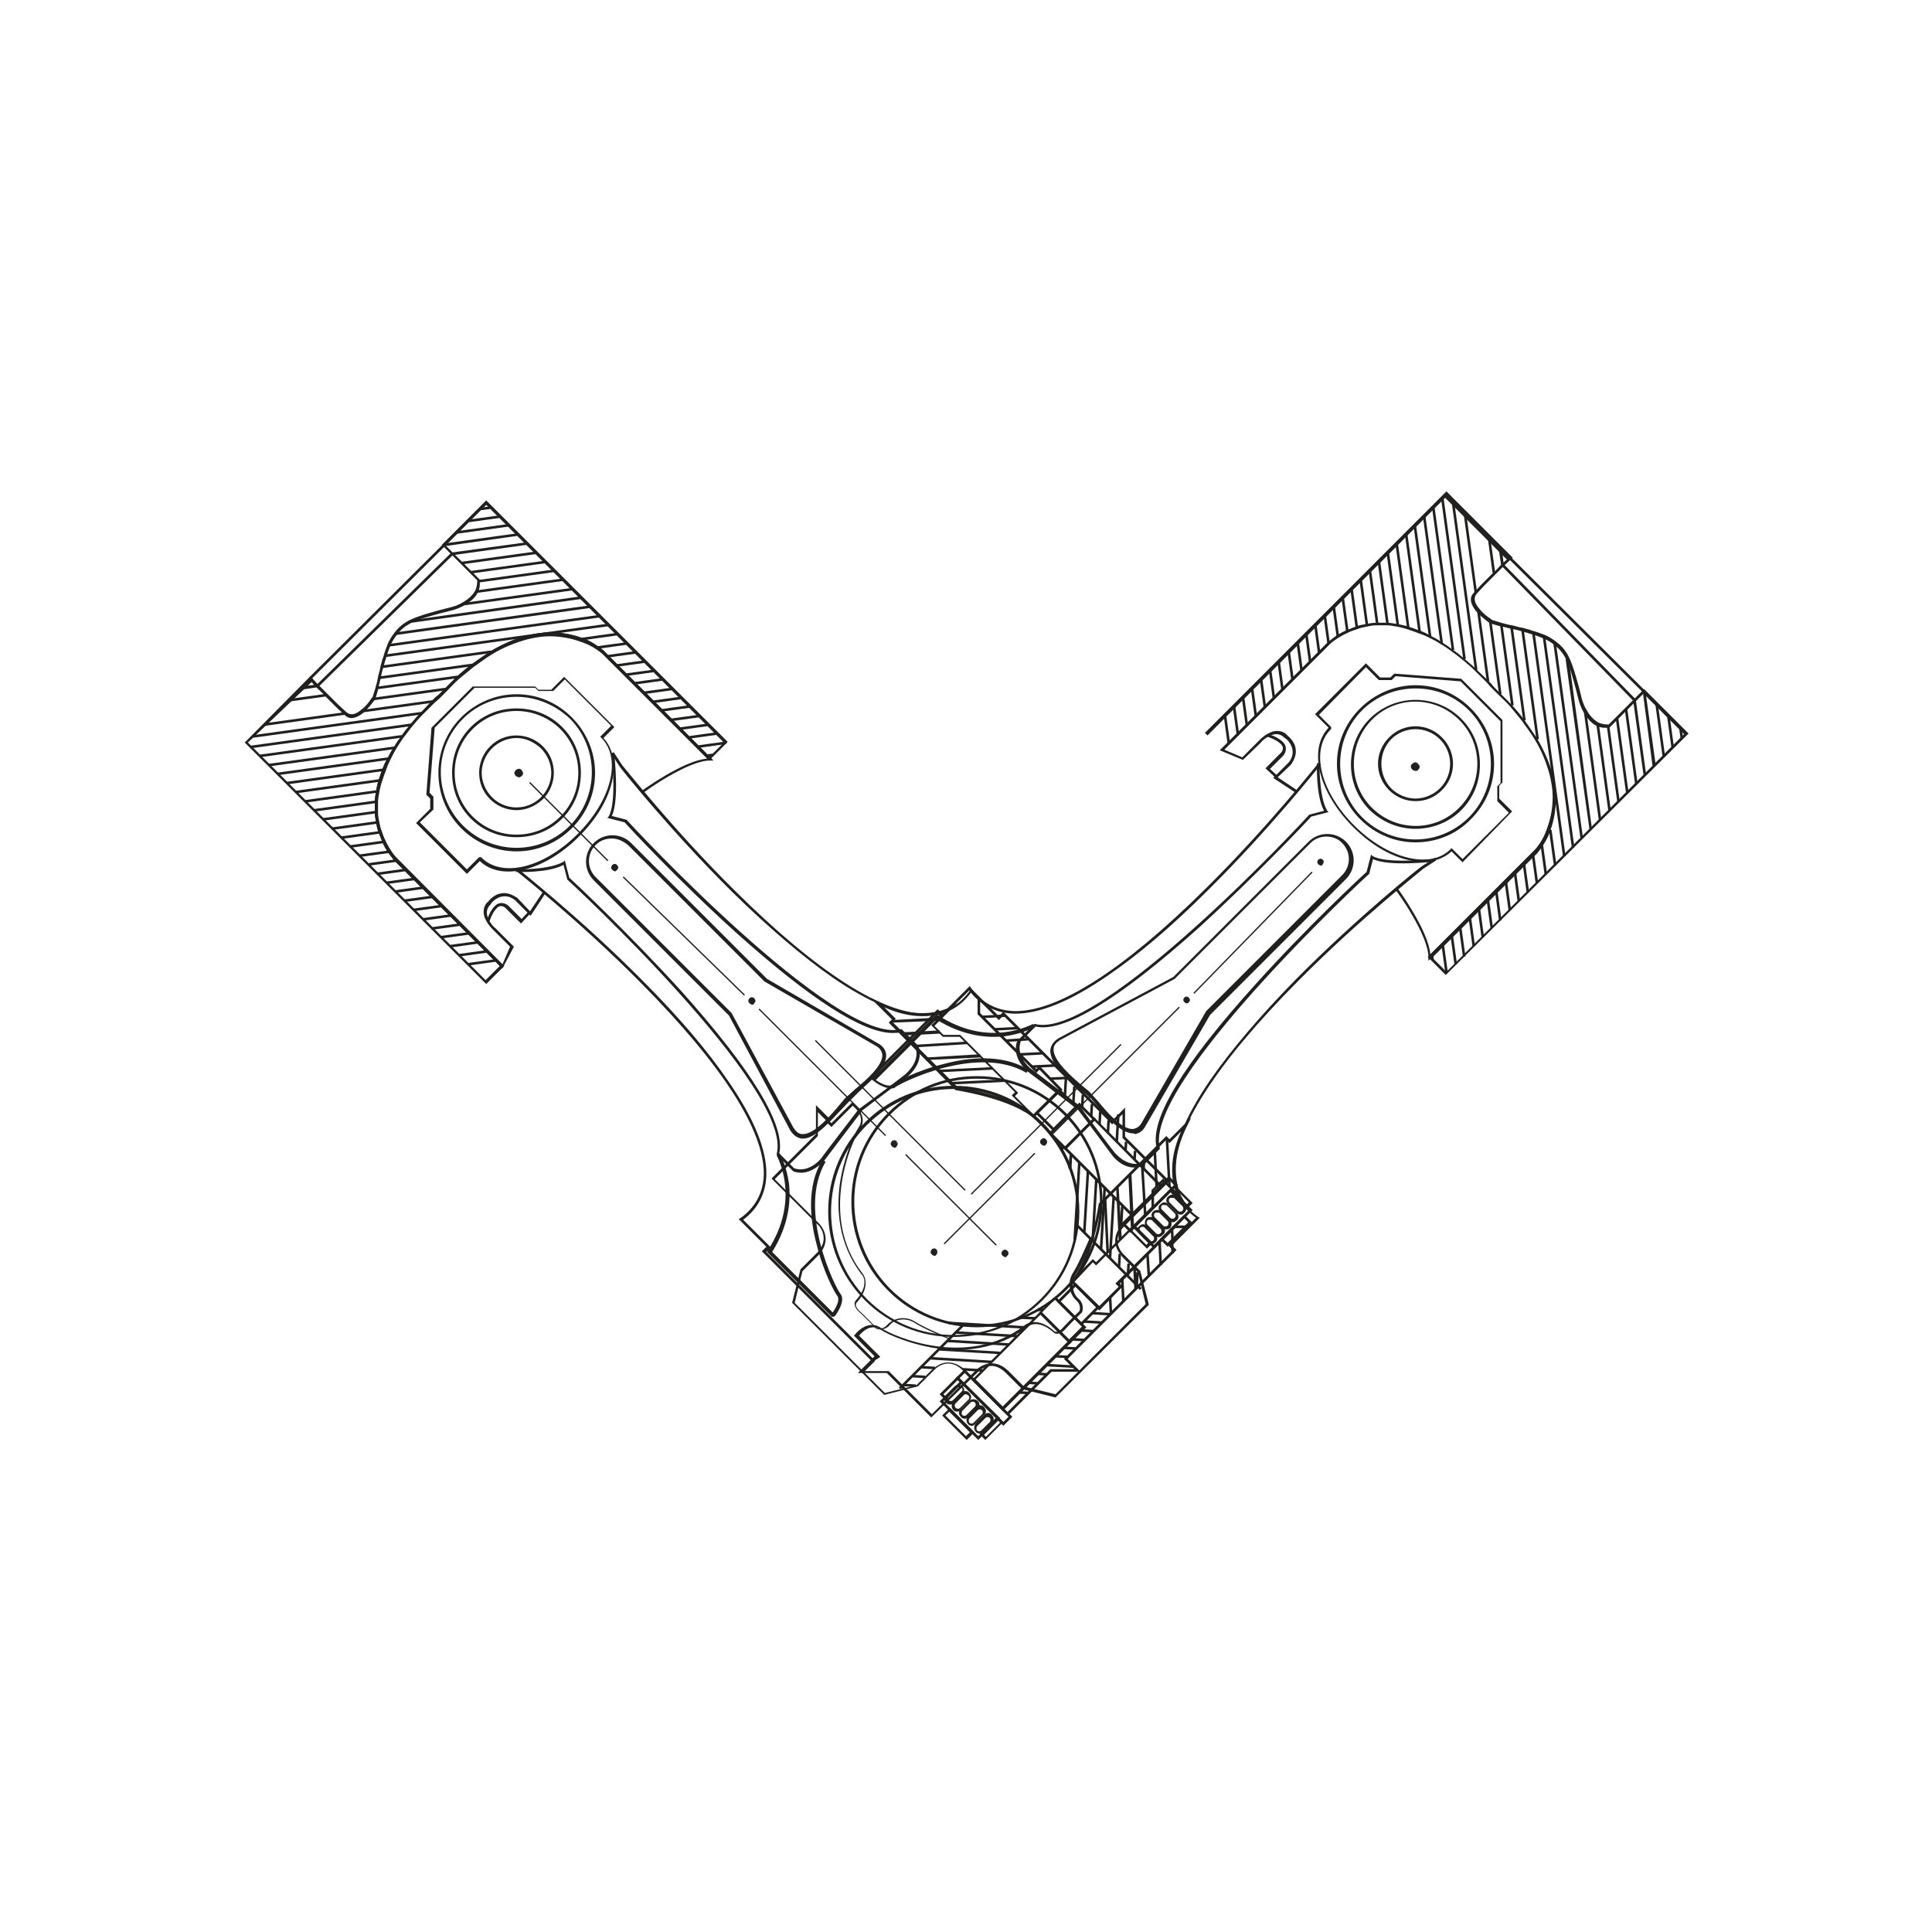 <?xml version="1.0" encoding="utf-8"?>
<!-- Generator: Adobe Illustrator 26.3.1, SVG Export Plug-In . SVG Version: 6.00 Build 0)  -->
<svg version="1.2" baseProfile="tiny" id="Ñëîé_1"
	 xmlns="http://www.w3.org/2000/svg" xmlns:xlink="http://www.w3.org/1999/xlink" x="0px" y="0px" viewBox="0 0 300 300"
	 overflow="visible" xml:space="preserve">
<g>
	<g>
		<path fill="#221F1F" d="M75.5,152.8l-37.5-37.5L48.2,105l0.2,0.2c0,0,0.4,0.5,1.1,1.2l0.2,0.2c0.4,0.4,0.8,0.8,1.2,1.2
			c0.4,0.4,0.9,0.9,1.4,1.4c0.6,0.6,1.1,1,1.5,1.4c0,0,0,0,0,0c0,0,0,0,0,0c0.6,0.5,1.4,0.4,2.3-0.4c0.7-0.5,1.3-1.3,1.6-1.8
			c0.1-0.1,0.2-0.2,0.2-0.3l0.4-1.3c0.1-0.4,0.3-1,0.4-1.7c0.1-0.5,0.3-1,0.4-1.7c0.1-0.3,0.2-0.7,0.3-1.1l0.1-0.2
			c0-0.1,0.1-0.3,0.1-0.4c0.2-0.6,0.4-1.2,0.6-1.7c0.3-0.7,0.7-1.3,1.1-1.8l0,0c0.6-0.8,1.4-1.5,2.5-2l0,0l0,0
			c1.3-0.6,2.8-1,4.6-1.5c0.4-0.1,0.8-0.2,1.2-0.3c0.9-0.2,1.7-0.5,2.3-0.9c0.9-0.5,1.5-1.1,1.9-1.8c0.3-0.7,0.3-1.3,0.3-1.5
			c0,0,0-0.1,0-0.1l-5.5-5.5l6.9-6.9l37.5,37.5l-2.8,2.8l-16.7-16.7l0,0c0,0-0.3-0.3-0.9-0.7c-0.7-0.5-1.5-0.9-2.4-1.2
			c-1.6-0.6-3.3-0.9-5-0.9c-1.1,0-2.3,0.2-3.5,0.5c-1.8,0.5-3.6,1.2-5.4,2.3c-1,0.6-1.9,1.3-2.9,2c-0.7,0.6-1.5,1.2-2.3,1.9
			c-0.6,0.5-1.2,1.2-1.9,1.9c-0.3,0.3-0.6,0.6-1,1l0,0c-0.3,0.3-0.6,0.5-0.9,0.8c-0.6,0.6-1.2,1.2-1.8,1.8c-0.6,0.6-1.1,1.2-1.6,1.8
			c-0.5,0.6-0.9,1.2-1.4,1.8c-0.4,0.6-0.8,1.2-1.1,1.7c-0.3,0.5-0.6,1.1-0.9,1.7c-0.3,0.6-0.5,1.1-0.7,1.7c-0.2,0.5-0.4,1.1-0.6,1.7
			c-0.2,0.6-0.3,1.1-0.4,1.6c-0.1,0.5-0.2,1.1-0.2,1.6c0,0.5,0,1,0,1.6c0,0.5,0.1,1,0.2,1.5c0.1,0.5,0.2,1,0.4,1.5
			c0.2,0.5,0.3,1,0.6,1.5c0.2,0.5,0.5,1,0.8,1.5c0.5,0.8,0.9,1.2,0.9,1.2L78.3,150L75.5,152.8z M38.5,115.3l36.9,36.9l2.2-2.2
			l-16.4-16.4c0,0-0.4-0.5-1-1.3c-0.3-0.5-0.6-1-0.8-1.5c-0.2-0.5-0.4-1-0.6-1.5c-0.2-0.5-0.3-1-0.4-1.6c-0.1-0.5-0.2-1.1-0.2-1.6
			c0-0.5,0-1.1,0-1.6c0-0.5,0.1-1.1,0.2-1.7c0.1-0.5,0.2-1.1,0.4-1.7c0.2-0.6,0.4-1.2,0.6-1.7c0.2-0.6,0.5-1.2,0.8-1.7
			c0.3-0.6,0.6-1.2,1-1.7c0.3-0.6,0.7-1.1,1.2-1.8c0.4-0.6,0.9-1.2,1.4-1.8c0.5-0.6,1-1.2,1.6-1.8c0.6-0.6,1.2-1.3,1.8-1.9
			c0.3-0.3,0.6-0.6,0.9-0.8c0.4-0.4,0.7-0.7,1-1c0.7-0.7,1.3-1.3,1.9-1.9c0.8-0.7,1.5-1.3,2.3-1.9c1-0.7,2-1.4,2.9-2
			c1.9-1.1,3.7-1.9,5.6-2.4c1.2-0.3,2.4-0.5,3.6-0.5c1.8,0,3.5,0.3,5.1,0.9c0.9,0.3,1.7,0.8,2.4,1.3c0.6,0.4,0.9,0.7,0.9,0.7
			l16.4,16.4l2.2-2.2L75.5,78.4l-6.3,6.3l5.3,5.3l0,0c0,0,0,0.1,0,0.2c0,0.3,0.1,1-0.3,1.8c-0.4,0.8-1.1,1.4-2.1,2
			c-0.7,0.4-1.5,0.7-2.4,0.9c-0.4,0.1-0.8,0.2-1.2,0.3c-1.8,0.5-3.4,0.9-4.6,1.5l0,0c-1,0.5-1.7,1.1-2.3,1.9l0,0
			c-0.4,0.5-0.7,1-1,1.7c-0.2,0.5-0.4,1-0.6,1.7c0,0.1-0.1,0.2-0.1,0.4l-0.1,0.2c-0.1,0.4-0.2,0.8-0.3,1.1c-0.2,0.6-0.3,1.2-0.4,1.7
			c-0.2,0.7-0.3,1.2-0.4,1.7l-0.4,1.4l0,0c0,0-0.1,0.1-0.2,0.3c-0.4,0.5-1,1.3-1.7,1.9c-1.4,1.1-2.3,0.9-2.8,0.4c0,0,0,0,0,0
			c0,0,0,0,0,0c-0.4-0.4-0.9-0.8-1.5-1.4c-0.5-0.5-1-1-1.4-1.4c-0.4-0.4-0.8-0.9-1.2-1.2l-0.2-0.2c-0.4-0.4-0.8-0.8-0.9-1
			L38.5,115.3z"/>
	</g>
	<g>
		
			<rect x="72.6" y="149.2" transform="matrix(0.991 -0.137 0.137 0.991 -19.693 11.614)" fill="#221F1F" width="4.4" height="0.4"/>
	</g>
	<g>
		
			<rect x="71.2" y="147.8" transform="matrix(0.991 -0.137 0.137 0.991 -19.514 11.409)" fill="#221F1F" width="4.4" height="0.4"/>
	</g>
	<g>
		
			<rect x="69.8" y="146.4" transform="matrix(0.991 -0.137 0.137 0.991 -19.336 11.205)" fill="#221F1F" width="4.4" height="0.4"/>
	</g>
	<g>
		
			<rect x="68.4" y="145" transform="matrix(0.991 -0.137 0.137 0.991 -19.156 10.999)" fill="#221F1F" width="4.4" height="0.4"/>
	</g>
	<g>
		
			<rect x="67" y="143.6" transform="matrix(0.991 -0.136 0.136 0.991 -18.969 10.788)" fill="#221F1F" width="4.4" height="0.4"/>
	</g>
	<g>
		
			<rect x="65.6" y="142.2" transform="matrix(0.991 -0.137 0.137 0.991 -18.856 10.627)" fill="#221F1F" width="4.4" height="0.4"/>
	</g>
	<g>
		
			<rect x="64.2" y="140.7" transform="matrix(0.991 -0.137 0.137 0.991 -18.726 10.453)" fill="#221F1F" width="4.4" height="0.4"/>
	</g>
	<g>
		
			<rect x="62.8" y="139.3" transform="matrix(0.991 -0.137 0.137 0.991 -18.498 10.215)" fill="#221F1F" width="4.4" height="0.4"/>
	</g>
	<g>
		
			<rect x="61.4" y="137.9" transform="matrix(0.991 -0.137 0.137 0.991 -18.262 9.973)" fill="#221F1F" width="4.4" height="0.4"/>
	</g>
	<g>
		
			<rect x="60" y="136.5" transform="matrix(0.991 -0.137 0.137 0.991 -18.187 9.834)" fill="#221F1F" width="4.4" height="0.4"/>
	</g>
	<g>
		
			<rect x="58.6" y="135.1" transform="matrix(0.991 -0.137 0.137 0.991 -18.015 9.632)" fill="#221F1F" width="4.4" height="0.4"/>
	</g>
	<g>
		
			<rect x="57.2" y="133.7" transform="matrix(0.991 -0.137 0.137 0.991 -17.725 9.357)" fill="#221F1F" width="4.4" height="0.4"/>
	</g>
	<g>
		
			<rect x="55.8" y="132.3" transform="matrix(0.991 -0.136 0.136 0.991 -17.534 9.166)" fill="#221F1F" width="4.7" height="0.4"/>
	</g>
	<g>
		
			<rect x="54.3" y="130.8" transform="matrix(0.991 -0.137 0.137 0.991 -17.462 9.073)" fill="#221F1F" width="5.3" height="0.4"/>
	</g>
	<g>
		
			<rect x="52.9" y="129.4" transform="matrix(0.991 -0.137 0.137 0.991 -17.21 8.887)" fill="#221F1F" width="6.2" height="0.4"/>
	</g>
	<g>
		
			<rect x="51.5" y="127.9" transform="matrix(0.991 -0.137 0.137 0.991 -17.076 8.787)" fill="#221F1F" width="7.2" height="0.4"/>
	</g>
	<g>
		
			<rect x="50.1" y="126.4" transform="matrix(0.991 -0.137 0.137 0.991 -16.826 8.633)" fill="#221F1F" width="8.5" height="0.4"/>
	</g>
	<g>
		
			<rect x="109.8" y="117.1" transform="matrix(0.99 -0.138 0.138 0.99 -15.154 16.373)" fill="#221F1F" width="1" height="0.4"/>
	</g>
	<g>
		
			<rect x="48.7" y="124.9" transform="matrix(0.991 -0.137 0.137 0.991 -16.627 8.524)" fill="#221F1F" width="9.9" height="0.4"/>
	</g>
	<g>
		
			<rect x="108.4" y="115.4" transform="matrix(0.991 -0.137 0.137 0.991 -14.789 16.215)" fill="#221F1F" width="4.3" height="0.4"/>
	</g>
	<g>
		
			<rect x="47.3" y="123.4" transform="matrix(0.991 -0.137 0.137 0.991 -16.425 8.427)" fill="#221F1F" width="11.5" height="0.4"/>
	</g>
	<g>
		
			<rect x="107" y="114" transform="matrix(0.991 -0.137 0.137 0.991 -14.57 15.97)" fill="#221F1F" width="4.4" height="0.4"/>
	</g>
	<g>
		
			<rect x="45.9" y="121.8" transform="matrix(0.991 -0.137 0.137 0.991 -16.27 8.372)" fill="#221F1F" width="13.3" height="0.4"/>
	</g>
	<g>
		
			<rect x="105.6" y="112.6" transform="matrix(0.991 -0.137 0.137 0.991 -14.434 15.818)" fill="#221F1F" width="4.4" height="0.4"/>
	</g>
	<g>
		
			<rect x="44.4" y="120.3" transform="matrix(0.991 -0.137 0.137 0.991 -16.013 8.27)" fill="#221F1F" width="15.3" height="0.4"/>
	</g>
	<g>
		
			<rect x="104.2" y="111.2" transform="matrix(0.991 -0.136 0.136 0.991 -14.207 15.553)" fill="#221F1F" width="4.4" height="0.4"/>
	</g>
	<g>
		
			<rect x="43" y="118.7" transform="matrix(0.991 -0.137 0.137 0.991 -15.852 8.24)" fill="#221F1F" width="17.5" height="0.4"/>
	</g>
	<g>
		
			<rect x="102.7" y="109.8" transform="matrix(0.991 -0.137 0.137 0.991 -14.034 15.354)" fill="#221F1F" width="4.4" height="0.4"/>
	</g>
	<g>
		
			<rect x="41.6" y="117.2" transform="matrix(0.991 -0.137 0.137 0.991 -15.59 8.164)" fill="#221F1F" width="19.9" height="0.4"/>
	</g>
	<g>
		
			<rect x="101.3" y="108.4" transform="matrix(0.991 -0.136 0.136 0.991 -13.849 15.141)" fill="#221F1F" width="4.4" height="0.4"/>
	</g>
	<g>
		
			<rect x="40.2" y="115.6" transform="matrix(0.991 -0.137 0.137 0.991 -15.374 8.132)" fill="#221F1F" width="22.4" height="0.4"/>
	</g>
	<g>
		
			<rect x="38.8" y="114" transform="matrix(0.991 -0.137 0.137 0.991 -15.189 8.135)" fill="#221F1F" width="25.2" height="0.4"/>
	</g>
	<g>
		
			<rect x="99.9" y="107" transform="matrix(0.991 -0.137 0.137 0.991 -13.751 15.038)" fill="#221F1F" width="4.4" height="0.4"/>
	</g>
	<g>
		
			<rect x="39.1" y="112.3" transform="matrix(0.991 -0.137 0.137 0.991 -14.909 8.229)" fill="#221F1F" width="26.5" height="0.4"/>
	</g>
	<g>
		
			<rect x="98.5" y="105.6" transform="matrix(0.991 -0.137 0.137 0.991 -13.497 14.739)" fill="#221F1F" width="4.4" height="0.4"/>
	</g>
	<g>
		
			<rect x="41" y="111.4" transform="matrix(0.991 -0.137 0.137 0.991 -14.833 7.531)" fill="#221F1F" width="12.6" height="0.4"/>
	</g>
	<g>
		
			<rect x="56.1" y="109.4" transform="matrix(0.991 -0.137 0.137 0.991 -14.461 9.515)" fill="#221F1F" width="11.2" height="0.4"/>
	</g>
	<g>
		
			<rect x="97.1" y="104.2" transform="matrix(0.991 -0.136 0.136 0.991 -13.312 14.526)" fill="#221F1F" width="4.4" height="0.4"/>
	</g>
	<g>
		
			<rect x="57.8" y="107.5" transform="matrix(0.991 -0.137 0.137 0.991 -14.197 9.746)" fill="#221F1F" width="11.4" height="0.4"/>
	</g>
	<g>
		
			<rect x="95.7" y="102.8" transform="matrix(0.991 -0.137 0.137 0.991 -13.173 14.37)" fill="#221F1F" width="4.4" height="0.4"/>
	</g>
	<g>
		
			<rect x="44.8" y="108.1" transform="matrix(0.991 -0.137 0.137 0.991 -14.376 7.552)" fill="#221F1F" width="5.9" height="0.4"/>
	</g>
	<g>
		
			<rect x="58.4" y="105.7" transform="matrix(0.991 -0.137 0.137 0.991 -13.935 9.896)" fill="#221F1F" width="12.7" height="0.4"/>
	</g>
	<g>
		
			<rect x="94.3" y="101.4" transform="matrix(0.991 -0.137 0.137 0.991 -12.966 14.13)" fill="#221F1F" width="4.4" height="0.4"/>
	</g>
	<g>
		
			<rect x="58.8" y="104" transform="matrix(0.991 -0.137 0.137 0.991 -13.641 10.036)" fill="#221F1F" width="14.6" height="0.4"/>
	</g>
	<g>
		
			<rect x="92.7" y="100" transform="matrix(0.991 -0.137 0.137 0.991 -12.817 13.947)" fill="#221F1F" width="4.6" height="0.4"/>
	</g>
	<g>
		
			<rect x="59.2" y="102.1" transform="matrix(0.991 -0.137 0.137 0.991 -13.41 10.279)" fill="#221F1F" width="17.1" height="0.4"/>
	</g>
	<g>
		
			<rect x="90.3" y="98.6" transform="matrix(0.991 -0.137 0.137 0.991 -12.657 13.681)" fill="#221F1F" width="5.6" height="0.4"/>
	</g>
	<g>
		
			<rect x="59.6" y="99.2" transform="matrix(0.991 -0.137 0.137 0.991 -12.885 11.491)" fill="#221F1F" width="35" height="0.4"/>
	</g>
	<g>
		
			<rect x="60.2" y="97.7" transform="matrix(0.991 -0.137 0.137 0.991 -12.683 11.428)" fill="#221F1F" width="33" height="0.4"/>
	</g>
	<g>
		<polygon fill="#221F1F" points="61.5,98.6 61.4,98.4 61.3,98.3 61.3,98.2 61.4,98.2 91.6,94 91.7,94.4 		"/>
	</g>
	<g>
		<polygon fill="#221F1F" points="63.9,96.7 63.9,96.7 63.9,96.5 63.7,96.3 63.8,96.3 63.8,96.3 90.2,92.6 90.3,93 		"/>
	</g>
	<g>
		
			<rect x="72" y="92.4" transform="matrix(0.991 -0.137 0.137 0.991 -11.919 11.89)" fill="#221F1F" width="16.9" height="0.4"/>
	</g>
	<g>
		
			<rect x="74" y="90.7" transform="matrix(0.991 -0.137 0.137 0.991 -11.692 11.913)" fill="#221F1F" width="13.5" height="0.4"/>
	</g>
	<g>
		
			<rect x="74.3" y="89.2" transform="matrix(0.991 -0.137 0.137 0.991 -11.493 11.828)" fill="#221F1F" width="11.8" height="0.4"/>
	</g>
	<g>
		
			<rect x="73" y="87.8" transform="matrix(0.991 -0.137 0.137 0.991 -11.336 11.657)" fill="#221F1F" width="11.7" height="0.4"/>
	</g>
	<g>
		
			<rect x="71.6" y="86.4" transform="matrix(0.991 -0.137 0.137 0.991 -11.128 11.417)" fill="#221F1F" width="11.7" height="0.4"/>
	</g>
	<g>
		<polygon fill="#221F1F" points="46.7,107.1 46.6,106.6 49.2,106.3 70.1,85.8 81.8,84.2 81.8,84.6 70.3,86.2 49.4,106.7 		"/>
	</g>
	<g>
		
			<rect x="70.8" y="81.9" transform="matrix(0.991 -0.137 0.137 0.991 -10.537 11.025)" fill="#221F1F" width="8.2" height="0.4"/>
	</g>
	<g>
		
			<rect x="72.7" y="80.3" transform="matrix(0.991 -0.137 0.137 0.991 -10.342 11.079)" fill="#221F1F" width="4.9" height="0.4"/>
	</g>
	<g>
		
			<rect x="74.5" y="78.7" transform="matrix(0.991 -0.137 0.137 0.991 -10.09 11.062)" fill="#221F1F" width="1.6" height="0.4"/>
	</g>
	<g>
		<path fill="#221F1F" d="M72.5,135.7l-7.9-7.9l2.2-2.2v-1.6l-0.6-0.6l0.8-10.4l6.4-6.4h9.7l0.5,0.5h2l2-2l7.8,7.8l-1.7,1.7
			c1.5,1.6,2,4.1,1.3,6.9c-0.7,2.9-2.5,5.8-5.1,8.4c-2.6,2.6-5.6,4.4-8.4,5.1c-2.9,0.7-5.3,0.3-7-1.3L72.5,135.7z M65.2,127.7
			l7.3,7.3l1.9-1.9l0.3,0l0.1,0.1c1.5,1.5,3.9,2,6.7,1.3c2.8-0.7,5.7-2.5,8.2-5c2.5-2.5,4.3-5.4,5-8.2c0.7-2.8,0.2-5.2-1.3-6.7
			l-0.2-0.2l1.7-1.7l-7.2-7.2l-1.8,1.8h-2.3l-0.5-0.5h-9.4l-6.2,6.2l-0.8,10.1l0.6,0.6v2L65.2,127.7z"/>
	</g>
	<g>
		<path fill="#221F1F" d="M80.2,132.2c-3.1,0-6.2-1.2-8.6-3.6c-4.7-4.7-4.7-12.5,0-17.2c2.3-2.3,5.4-3.6,8.6-3.6
			c3.3,0,6.3,1.3,8.6,3.6c2.3,2.3,3.6,5.4,3.6,8.6c0,3.3-1.3,6.3-3.6,8.6C86.4,131,83.3,132.2,80.2,132.2z M80.2,108.2
			c-3.1,0-6.1,1.2-8.3,3.4c-4.6,4.6-4.6,12,0,16.6c4.6,4.6,12,4.6,16.6,0c2.2-2.2,3.4-5.2,3.4-8.3c0-3.1-1.2-6.1-3.4-8.3
			C86.3,109.5,83.3,108.2,80.2,108.2z"/>
	</g>
	<g>
		<path fill="#221F1F" d="M80.2,130L80.2,130c-2.7,0-5.2-1-7.1-2.9c-1.9-1.9-2.9-4.4-2.9-7.1c0-2.7,1-5.2,2.9-7.1
			c1.9-1.9,4.4-2.9,7.1-2.9c2.7,0,5.2,1,7.1,2.9c1.9,1.9,2.9,4.4,2.9,7.1c0,2.7-1,5.2-2.9,7.1C85.4,129,82.9,130,80.2,130z
			 M80.2,110.4c-2.6,0-5,1-6.8,2.8c-1.8,1.8-2.8,4.2-2.8,6.8c0,2.6,1,5,2.8,6.8s4.2,2.8,6.8,2.8c2.6,0,5-1,6.8-2.8l0.2,0.2l-0.2-0.2
			c1.8-1.8,2.8-4.2,2.8-6.8c0-2.6-1-5-2.8-6.8C85.2,111.4,82.7,110.4,80.2,110.4z"/>
	</g>
	<g>
		<path fill="#221F1F" d="M80.2,125.8c-1.5,0-3-0.6-4.1-1.7c-1.1-1.1-1.7-2.5-1.7-4.1c0-1.5,0.6-3,1.7-4.1c1.1-1.1,2.5-1.7,4.1-1.7
			l0,0c1.5,0,3,0.6,4.1,1.7c1.1,1.1,1.7,2.5,1.7,4.1c0,1.5-0.6,3-1.7,4.1l0,0l0,0C83.1,125.2,81.7,125.8,80.2,125.8z M80.2,114.6
			c-1.4,0-2.8,0.6-3.8,1.6s-1.6,2.4-1.6,3.8c0,1.4,0.6,2.8,1.6,3.8c2.1,2.1,5.5,2.1,7.6,0c1-1,1.6-2.4,1.6-3.8
			c0-1.4-0.6-2.8-1.6-3.8C82.9,115.2,81.6,114.6,80.2,114.6z"/>
	</g>
	<g>
		<path fill="#221F1F" d="M144.6,220.1l-6.9-6.9l-4.5,0l2-2l-16.9-16.9l0.7-0.7l-4.3-4.3l0.2-0.1c2.3-1.6,3.6-3.9,3.7-6.7
			c0.2-6.8-6.4-17.1-19.1-29.9c-9.6-9.7-19.4-17.4-19.5-17.5l0.3-0.3c0.1,0.1,9.9,7.8,19.5,17.5c5.7,5.7,10.1,10.9,13.3,15.6
			c4,5.8,6,10.7,5.9,14.6c-0.1,2.8-1.3,5.2-3.6,6.9l4.3,4.3l-0.7,0.7l16.9,16.9l-1.6,1.6l3.7,0l6.7,6.7l6.8-6.8c0,0,1-1.1,2.5-1.1
			c0.9,0,1.8,0.4,2.6,1.2l2.4,2.4l4.9,1.2l14-14l-1.2-4.9l-2.4-2.4c-0.1-0.1-0.2-0.3-0.3-0.4c-2-2.4,0.2-4.6,0.2-4.6l6.8-6.8
			l-6.7-6.7l0-3.7l-1.6,1.6l-16.9-16.9l-0.7,0.7l-4.3-4.3c-1.7,2.3-4,3.6-6.9,3.6c-0.1,0-0.2,0-0.3,0c-3.8,0-8.6-2-14.3-5.9
			c-4.6-3.2-9.9-7.7-15.6-13.3c-9.7-9.6-17.5-19.4-17.5-19.5l0,0l-1.3-2l0.4-0.2l1.3,2c0.3,0.3,7.9,10,17.5,19.5
			c12.8,12.7,23.1,19.3,29.9,19.1c2.8-0.1,5-1.3,6.7-3.7l0.1-0.2l4.3,4.3l0.7-0.7l16.9,16.9l2-2l0,4.5l6.9,6.9l-7.1,7.1
			c-0.1,0.1-2,1.9-0.2,4.1c0.1,0.1,0.2,0.2,0.3,0.3l2.5,2.5l0,0.1l1.3,5.1L163.9,217l-5.2-1.3l-2.5-2.5c-0.7-0.7-1.5-1.1-2.2-1.1
			c-1.2,0-2.2,0.9-2.2,1L144.6,220.1z"/>
	</g>
	<g>
		<path fill="#221F1F" d="M124.4,182.1c-0.7,0-1.2-0.2-1.2-0.2l0,0l-2.6-2.6l0-0.1c2.7-10-32.1-42.3-32.5-42.6l0,0l-0.6-2.3
			c-2.4,1.3-7.2,1.1-7.4,1.1l0-0.4c0.1,0,5.3,0.1,7.4-1.2l0.2-0.2l0.7,2.7c0.7,0.6,9.2,8.6,17.3,17.5c11.2,12.5,16.3,21,15.3,25.3
			l2.3,2.3c0.3,0.1,2.1,0.8,4.2-1.5c0-0.1,5.4-7.1,5.7-7.5l0,0l0.2-0.2c2.2-1.6,7-5.2,7.2-5.4c2.3-2.1,1.7-3.9,1.5-4.2l-2.3-2.3
			c-0.4,0.1-0.8,0.1-1.2,0.1c-4.6,0-12.7-5.2-24.1-15.4c-9-8.1-16.9-16.6-17.5-17.3l-2.7-0.7l0.2-0.2c1.3-2.1,0.5-9.4,0.5-9.5
			l0.4-0.1c0,0.3,0.8,7-0.4,9.5l2.3,0.6l0,0c0.3,0.4,32.6,35.2,42.6,32.5l0.1,0l2.6,2.6l0,0c0,0.1,1.1,2.3-1.6,4.7l0,0
			c0,0-5,3.7-7.2,5.4l-0.1,0.2c-0.3,0.4-5.5,7.2-5.7,7.5C126.6,181.7,125.3,182.1,124.4,182.1z"/>
	</g>
	<g>
		<path fill="#221F1F" d="M124.7,176.8c-0.1,0-0.1,0-0.2,0c-0.7-0.1-1.3-0.5-1.8-1.3l-9.5-17.8l-21-21c-1.6-1.6-1.6-4.2,0-5.8
			s4.2-1.6,5.8,0l21.1,21.1l17.2,10c0.8,0.4,1.2,1,1.3,1.7c0.2,2-2.6,4.4-4.5,6c-0.5,0.4-0.9,0.7-1.1,1c-0.2,0.2-0.6,0.7-1,1.2
			C129.2,173.8,126.7,176.8,124.7,176.8z M95,130.2c-0.9,0-1.8,0.3-2.5,1c-1.4,1.4-1.4,3.6,0,5l21.1,21.1l9.6,17.8
			c0.4,0.6,0.8,1,1.4,1c0,0,0.1,0,0.1,0c1.8,0,4.3-2.9,5.8-4.7c0.4-0.5,0.8-1,1.1-1.2c0.3-0.3,0.7-0.6,1.1-1
			c1.7-1.4,4.5-3.8,4.3-5.5c-0.1-0.5-0.4-1-1-1.3l-17.3-10l-21.1-21.1C96.8,130.6,95.9,130.2,95,130.2z"/>
	</g>
	<g>
		<path fill="#221F1F" d="M129.2,204.5l-10.1-10.1l0.1-0.2c5.3-8.1,1.4-14.7,1.4-14.8l0.5-0.3c0,0.1,1,1.8,1.4,4.6
			c0.3,2.5,0.1,6.4-2.6,10.7l9.4,9.4c0.5-0.7,1.2-2,0.7-2.6c-0.4-0.5-2.2-3.8-3.2-8c-1-3.7-1.6-9,0.9-13.1l0.5,0.3
			c-4.5,7.6,1.6,19.7,2.3,20.5c0.9,1.1-0.7,3.3-0.9,3.5L129.2,204.5z"/>
	</g>
	<g>
		<path fill="#221F1F" d="M148.1,207.6c-5.2,0-10.1-2-13.8-5.7c-7.6-7.6-7.6-20,0-27.6c3.7-3.7,8.6-5.7,13.8-5.7
			c5.2,0,10.1,2,13.8,5.7c3.7,3.7,5.7,8.6,5.7,13.8c0,5.2-2,10.1-5.7,13.8C158.2,205.6,153.3,207.6,148.1,207.6z M148.1,169.1
			c-5.1,0-9.9,2-13.5,5.6c-7.4,7.4-7.4,19.5,0,27c3.6,3.6,8.4,5.6,13.5,5.6c5.1,0,9.9-2,13.5-5.6c3.6-3.6,5.6-8.4,5.6-13.5
			c0-5.1-2-9.9-5.6-13.5C158,171,153.2,169.1,148.1,169.1z"/>
	</g>
	<g>
		<path fill="#221F1F" d="M160.4,173.5c-0.4-0.3-0.8-0.6-1.4-0.9c-3.9-2.3-10.5-3.3-10.5-3.3l-0.1,0L138,158.8l0.5-0.5l-3.4-3.4
			l1.2,0.6c6.6,3.4,10.9,1,11,1l1.4-0.8l-3.6,3.6l1.4,1.4l2.6,0l9,9l-0.5,0.5l3,3L160.4,173.5z M148.7,168.8
			c0.7,0.1,6.5,1.1,10.2,3.1l-1.8-1.8l0.5-0.5l-8.6-8.6l-2.6,0l-1.8-1.8l1.9-1.9c-1.6,0.5-4.8,1.1-9.2-0.9l1.8,1.8l-0.5,0.5
			L148.7,168.8z"/>
	</g>
	<g>
		<polygon fill="#221F1F" points="147.7,168.4 147.7,168 147.7,168 156,167.6 156,168 		"/>
	</g>
	<g>
		
			<rect x="163" y="167.2" transform="matrix(0.999 -5.029770e-02 5.029770e-02 0.999 -8.21 8.475)" fill="#221F1F" width="2.6" height="0.4"/>
	</g>
	<g>
		<polygon fill="#221F1F" points="145.8,166.5 145.8,166.1 145.8,166.1 154.1,165.7 154.1,166.1 		"/>
	</g>
	<g>
		
			<rect x="160.2" y="165.3" transform="matrix(0.999 -5.022580e-02 5.022580e-02 0.999 -8.107 8.341)" fill="#221F1F" width="3.5" height="0.4"/>
	</g>
	<g>
		
			<rect x="161.7" y="163.3" transform="matrix(0.997 -7.649244e-02 7.649244e-02 0.997 -12.031 12.852)" fill="#221F1F" width="0" height="0.4"/>
	</g>
	<g>
		<polygon fill="#221F1F" points="143.9,164.6 143.9,164.2 143.9,164.2 152.2,163.7 152.2,164.2 		"/>
	</g>
	<g>
		
			<rect x="158.3" y="163.4" transform="matrix(0.999 -5.022580e-02 5.022580e-02 0.999 -8.013 8.243)" fill="#221F1F" width="3.5" height="0.4"/>
	</g>
	<g>
		
			<rect x="142.1" y="162" transform="matrix(0.998 -6.135413e-02 6.135413e-02 0.998 -9.677 9.273)" fill="#221F1F" width="8.1" height="0.4"/>
	</g>
	<g>
		
			<rect x="156.2" y="161.3" transform="matrix(0.998 -6.135413e-02 6.135413e-02 0.998 -9.61 9.994)" fill="#221F1F" width="3.4" height="0.4"/>
	</g>
	<g>
		<polygon fill="#221F1F" points="140,160.8 140,160.3 140.1,160.3 145.9,160 145.9,160.5 		"/>
	</g>
	<g>
		
			<rect x="154.4" y="159.5" transform="matrix(0.999 -5.024811e-02 5.024811e-02 0.999 -7.829 8.049)" fill="#221F1F" width="3.5" height="0.4"/>
	</g>
	<g>
		<polygon fill="#221F1F" points="154.7,158 154.7,157.6 156.1,157.5 156.1,157.9 		"/>
	</g>
	<g>
		<polygon fill="#221F1F" points="138.4,158.8 138.4,158.4 138.4,158.4 145.8,158 145.9,158.5 		"/>
	</g>
	<g>
		
			<rect x="152.5" y="157.6" transform="matrix(0.999 -5.059787e-02 5.059787e-02 0.999 -7.79 7.974)" fill="#221F1F" width="2.1" height="0.4"/>
	</g>
	<g>
		<polygon fill="#221F1F" points="160.7,173.4 160.4,173.1 164.4,169.2 161.4,166.1 160.9,166.6 151.8,157.5 151.8,155.2 
			152.2,155.2 152.2,157.3 160.9,166 161.4,165.5 165,169.2 		"/>
	</g>
	<g>
		<path fill="#221F1F" d="M163.6,175.7l-2.9-2.9l3.8-3.8l2.9,2.9L163.6,175.7z M161.3,172.8l2.3,2.3l3.2-3.2l-2.3-2.3L161.3,172.8z"
			/>
	</g>
	<g>
		<path fill="#221F1F" d="M165.4,178.6l-2.6-2.6l0.9-0.9l0.2,0.2l-0.2-0.2l3.9-3.9l2.6,2.6L165.4,178.6z M163.4,176l2,2l4.2-4.2
			l-2-2L163.4,176z"/>
	</g>
	<g>
		<path fill="#221F1F" d="M175.8,189l-10.7-10.7l4.8-4.8l10.7,10.7L175.8,189z M165.7,178.3l10.1,10.1l4.2-4.2L169.9,174
			L165.7,178.3z"/>
	</g>
	<g>
		<path fill="#221F1F" d="M175.5,191.4l-1.4-1.4l7.4-7.4l1.4,1.4L175.5,191.4z M174.7,190l0.8,0.8l6.8-6.8l-0.8-0.8L174.7,190z"/>
	</g>
	<g>
		<path fill="#221F1F" d="M178.1,193.9l-2.8-2.8l0.9-0.9l2.8,2.8L178.1,193.9z M175.8,191.1l2.2,2.2l0.3-0.3l-2.2-2.2L175.8,191.1z"
			/>
	</g>
	<g>
		<path fill="#221F1F" d="M184.3,187.7l-2.8-2.8l0.9-0.9l2.8,2.8L184.3,187.7z M182.1,184.8l2.2,2.2l0.3-0.3l-2.2-2.2L182.1,184.8z"
			/>
	</g>
	<g>
		<polygon fill="#221F1F" points="179.2,193.9 178.5,193.2 178.8,192.9 179.2,193.3 184.6,187.9 181.8,185.1 176.2,190.7 
			175.9,190.4 181.8,184.5 185.2,187.9 		"/>
	</g>
	<g>
		<path fill="#221F1F" d="M181.3,193.6l-1.2-1.2l3.8-3.8l1.2,1.2L181.3,193.6z M180.7,192.4l0.6,0.6l3.2-3.2l-0.6-0.6L180.7,192.4z"
			/>
	</g>
	<g>
		
			<rect x="172" y="188.2" transform="matrix(0.707 -0.707 0.707 0.707 -87.558 178.955)" fill="#221F1F" width="0.4" height="14"/>
	</g>
	<g>
		
			<rect x="171.4" y="174.9" transform="matrix(5.825280e-02 -0.998 0.998 5.825280e-02 -11.329 338.178)" fill="#221F1F" width="4.3" height="0.4"/>
	</g>
	<g>
		
			<rect x="167.9" y="190.4" transform="matrix(5.913907e-02 -0.998 0.998 5.913907e-02 -27.784 351.656)" fill="#221F1F" width="9.5" height="0.4"/>
	</g>
	<g>
		
			<rect x="174.2" y="177.7" transform="matrix(5.910854e-02 -0.998 0.998 5.910854e-02 -13.07 342.024)" fill="#221F1F" width="1.4" height="0.4"/>
	</g>
	<g>
		
			<rect x="172.8" y="195.5" transform="matrix(5.955572e-02 -0.998 0.998 5.955572e-02 -31.843 357.572)" fill="#221F1F" width="2.1" height="0.4"/>
	</g>
	<g>
		
			<rect x="172.7" y="188.5" transform="matrix(5.955572e-02 -0.998 0.998 5.955572e-02 -24.528 351.455)" fill="#221F1F" width="3" height="0.4"/>
	</g>
	<g>
		
			<rect x="175.6" y="179.1" transform="matrix(5.913907e-02 -0.998 0.998 5.913907e-02 -13.156 344.747)" fill="#221F1F" width="1.4" height="0.4"/>
	</g>
	<g>
		
			<rect x="175.5" y="190.9" transform="matrix(6.448697e-02 -0.998 0.998 6.448697e-02 -26.38 353.993)" fill="#221F1F" width="0.2" height="0.4"/>
	</g>
	<g>
		
			<rect x="174.2" y="196.9" transform="matrix(5.914337e-02 -0.998 0.998 5.914337e-02 -31.875 360.401)" fill="#221F1F" width="2" height="0.4"/>
	</g>
	<g>
		
			<rect x="175.7" y="188.4" transform="matrix(9.025513e-02 -0.996 0.996 9.025513e-02 -27.993 346.669)" fill="#221F1F" width="0" height="0.4"/>
	</g>
	<g>
		
			<rect x="177" y="180.5" transform="matrix(5.911284e-02 -0.998 0.998 5.911284e-02 -13.232 347.476)" fill="#221F1F" width="1.4" height="0.4"/>
	</g>
	<g>
		
			<rect x="175.7" y="198.3" transform="matrix(5.913907e-02 -0.998 0.998 5.913907e-02 -31.982 363.148)" fill="#221F1F" width="2" height="0.4"/>
	</g>
	<g>
		
			<rect x="171.2" y="174.7" transform="matrix(5.869596e-02 -0.998 0.998 5.869596e-02 -12.57 336.561)" fill="#221F1F" width="2" height="0.4"/>
	</g>
	<g>
		
			<rect x="166.6" y="189" transform="matrix(5.913907e-02 -0.998 0.998 5.913907e-02 -27.708 349.082)" fill="#221F1F" width="9.5" height="0.4"/>
	</g>
	<g>
		
			<rect x="169.9" y="173.4" transform="matrix(5.867416e-02 -0.998 0.998 5.867416e-02 -12.491 333.981)" fill="#221F1F" width="2" height="0.4"/>
	</g>
	<g>
		
			<rect x="165.3" y="187.7" transform="matrix(5.913907e-02 -0.998 0.998 5.913907e-02 -27.631 346.501)" fill="#221F1F" width="9.5" height="0.4"/>
	</g>
	<g>
		
			<rect x="168.5" y="172.1" transform="matrix(6.044139e-02 -0.998 0.998 6.044139e-02 -12.696 331.077)" fill="#221F1F" width="1.9" height="0.4"/>
	</g>
	<g>
		
			<rect x="163.9" y="186.4" transform="matrix(5.955572e-02 -0.998 0.998 5.955572e-02 -27.62 343.836)" fill="#221F1F" width="9.5" height="0.4"/>
	</g>
	<g>
		
			<rect x="167.2" y="170.7" transform="matrix(5.866567e-02 -0.998 0.998 5.866567e-02 -12.338 328.82)" fill="#221F1F" width="2" height="0.4"/>
	</g>
	<g>
		
			<rect x="161.3" y="186.3" transform="matrix(5.958216e-02 -0.998 0.998 5.958216e-02 -28.858 342.343)" fill="#221F1F" width="12" height="0.4"/>
	</g>
	<g>
		<polygon fill="#221F1F" points="166,181.5 165.9,181.4 165.9,181.3 166.1,179.2 166.5,179.2 166.4,181.3 166.4,181.3 166.4,181.3 
			166.4,181.3 166.2,181.3 166.2,181.3 		"/>
	</g>
	<g>
		
			<rect x="165.4" y="169.8" transform="matrix(5.911284e-02 -0.998 0.998 5.911284e-02 -12.782 326.531)" fill="#221F1F" width="2.8" height="0.4"/>
	</g>
	<g>
		<polygon fill="#221F1F" points="165.1,178.6 164.7,178.6 164.7,177.8 165.2,177.9 		"/>
	</g>
	<g>
		
			<rect x="164.1" y="168.5" transform="matrix(5.911284e-02 -0.998 0.998 5.911284e-02 -12.706 323.953)" fill="#221F1F" width="2.8" height="0.4"/>
	</g>
	<g>
		<path fill="#221F1F" d="M178.8,193.2c-0.2,0-0.5-0.1-0.6-0.3l-1.3-1.3c-0.2-0.2-0.3-0.4-0.3-0.6c0-0.2,0.1-0.5,0.3-0.6
			c0.2-0.2,0.4-0.3,0.6-0.3c0.2,0,0.5,0.1,0.6,0.3l1.3,1.3c0.2,0.2,0.3,0.4,0.3,0.6s-0.1,0.5-0.3,0.6l0,0
			C179.2,193.1,179,193.2,178.8,193.2z M177.4,190.5c-0.1,0-0.2,0-0.3,0.1c-0.2,0.2-0.2,0.5,0,0.7l1.3,1.3c0.2,0.2,0.5,0.2,0.7,0
			c0.1-0.1,0.1-0.2,0.1-0.3s0-0.2-0.1-0.3l-1.3-1.3C177.7,190.5,177.5,190.5,177.4,190.5z"/>
	</g>
	<g>
		<path fill="#221F1F" d="M179.9,192.1c-0.2,0-0.5-0.1-0.6-0.3l-1.3-1.3c-0.3-0.3-0.3-0.9,0-1.3c0.3-0.3,0.9-0.3,1.3,0l1.3,1.3
			c0.2,0.2,0.3,0.4,0.3,0.6c0,0.2-0.1,0.5-0.3,0.6l0,0C180.3,192,180.1,192.1,179.9,192.1z M178.5,189.4c-0.1,0-0.2,0-0.3,0.1
			c-0.2,0.2-0.2,0.5,0,0.7l1.3,1.3c0.2,0.2,0.5,0.2,0.7,0c0.2-0.2,0.2-0.5,0-0.7l-1.3-1.3C178.8,189.4,178.6,189.4,178.5,189.4z"/>
	</g>
	<g>
		<path fill="#221F1F" d="M181,190.9c-0.2,0-0.5-0.1-0.6-0.3l-1.3-1.3c-0.2-0.2-0.3-0.4-0.3-0.6c0-0.2,0.1-0.5,0.3-0.6
			c0.3-0.3,0.9-0.3,1.3,0l1.3,1.3c0.3,0.3,0.3,0.9,0,1.3l0,0C181.4,190.9,181.2,190.9,181,190.9z M179.6,188.3c-0.1,0-0.2,0-0.3,0.1
			c-0.1,0.1-0.1,0.2-0.1,0.3s0,0.2,0.1,0.3l1.3,1.3c0.2,0.2,0.5,0.2,0.7,0l0,0c0.2-0.2,0.2-0.5,0-0.7l-1.3-1.3
			C179.9,188.3,179.8,188.3,179.6,188.3z"/>
	</g>
	<g>
		<path fill="#221F1F" d="M182.1,189.8c-0.2,0-0.5-0.1-0.6-0.3l-1.3-1.3c-0.2-0.2-0.3-0.4-0.3-0.6c0-0.2,0.1-0.5,0.3-0.6
			c0.2-0.2,0.4-0.3,0.6-0.3c0.2,0,0.5,0.1,0.6,0.3l1.3,1.3c0.2,0.2,0.3,0.4,0.3,0.6s-0.1,0.5-0.3,0.6h0
			C182.5,189.7,182.3,189.8,182.1,189.8z M180.7,187.1c-0.1,0-0.2,0-0.3,0.1c-0.1,0.1-0.1,0.2-0.1,0.3s0,0.2,0.1,0.3l1.3,1.3
			c0.2,0.2,0.5,0.2,0.7,0l0,0c0.2-0.2,0.2-0.5,0-0.7l-1.3-1.3C181,187.2,180.9,187.1,180.7,187.1z"/>
	</g>
	<g>
		<path fill="#221F1F" d="M183.3,188.6c-0.2,0-0.5-0.1-0.6-0.3l-1.3-1.3c-0.2-0.2-0.3-0.4-0.3-0.6s0.1-0.5,0.3-0.6
			c0.2-0.2,0.4-0.3,0.6-0.3c0.2,0,0.5,0.1,0.6,0.3l1.3,1.3c0.2,0.2,0.3,0.4,0.3,0.6c0,0.2-0.1,0.5-0.3,0.6l0,0
			C183.7,188.6,183.5,188.6,183.3,188.6z M181.9,186c-0.1,0-0.2,0-0.3,0.1c-0.1,0.1-0.1,0.2-0.1,0.3s0,0.2,0.1,0.3l1.3,1.3
			c0.2,0.2,0.5,0.2,0.7,0l0,0c0.2-0.2,0.2-0.5,0-0.7l-1.3-1.3C182.2,186,182.1,186,181.9,186z"/>
	</g>
	<g>
		<path fill="#221F1F" d="M135.6,211.4l-0.3-0.3l0.5-0.5l-3.2-3.2l0.1-0.1c0,0,1.9-2.6,4.1-1.1c1.9,1.3,13.5,6.4,22.3-0.4
			c0.1-0.1,1.8-1.5,4.5,0.8l0,0c0,0,0.1,0.2,0.4,0.2c0.2,0,0.6-0.1,1.1-0.7c1.1-1.2,2.2-2.2,2.5-2.5c0.1-0.2,0.3-1-0.5-1.7
			c-1-0.9-1.5-2.8-0.4-4.4c0.9-1.4,2.5-5.3,2.6-5.4l0.4,0.2c-0.1,0.2-1.6,4-2.6,5.5c-0.9,1.4-0.5,3.1,0.3,3.8
			c0.9,0.7,0.8,1.8,0.6,2.2l0,0l0,0c0,0-1.3,1.2-2.5,2.5c-0.5,0.6-1,0.8-1.4,0.8c-0.3,0-0.5-0.2-0.6-0.3c-2.5-2.1-3.9-0.8-3.9-0.8
			c-4.8,3.7-10.2,3.9-14,3.4c-4.1-0.6-7.6-2.1-8.8-2.9c-1.6-1.1-3,0.4-3.4,0.9l3.3,3.3L135.6,211.4z"/>
	</g>
	<g>
		<path fill="#221F1F" d="M80.9,143.4l-2.4-2.4c-0.3-0.3-0.8-0.4-1.1-0.2c-0.9,0.6-1.4,2.3-1.4,2.3l-0.4-0.1c0-0.1,0.5-1.9,1.6-2.6
			c0.5-0.3,1.2-0.2,1.7,0.2l2.1,2.1l1.1-1.2l0.3,0.3L80.9,143.4z"/>
	</g>
	<g>
		<path fill="#221F1F" d="M78,150.4l-16.8-16.8c0,0-0.4-0.5-1-1.3c-0.3-0.5-0.6-1-0.8-1.5c-0.2-0.5-0.4-1-0.6-1.5
			c-0.2-0.5-0.3-1-0.4-1.6c-0.1-0.5-0.2-1.1-0.2-1.6c0-0.5,0-1.1,0-1.6c0-0.5,0.1-1.1,0.2-1.7c0.1-0.5,0.2-1.1,0.4-1.7
			c0.2-0.6,0.4-1.2,0.6-1.7c0.2-0.6,0.5-1.2,0.8-1.7c0.3-0.6,0.6-1.2,1-1.7c0.3-0.6,0.7-1.1,1.2-1.8c0.4-0.6,0.9-1.2,1.4-1.8
			c0.5-0.6,1-1.2,1.6-1.8c0.6-0.6,1.2-1.3,1.8-1.9c0.3-0.3,0.6-0.6,0.9-0.8c0.4-0.4,0.7-0.7,1-1c0.7-0.7,1.3-1.3,1.9-1.9
			c0.8-0.7,1.5-1.3,2.3-1.9c1-0.7,2-1.4,2.9-2c1.9-1.1,3.7-1.9,5.6-2.4c1.2-0.3,2.4-0.5,3.6-0.5c1.8,0,3.5,0.3,5.1,0.9
			c0.9,0.3,1.7,0.8,2.4,1.3c0.6,0.4,0.9,0.7,0.9,0.7l17,17l-0.5,0c-3.4-0.1-10.5,5-10.5,5.1l-0.3-0.3c0.3-0.2,6.6-4.8,10.3-5.1
			l-16.2-16.2l0,0c0,0-0.3-0.3-0.9-0.7c-0.7-0.5-1.5-0.9-2.4-1.2c-1.6-0.6-3.3-0.9-5-0.9c-1.1,0-2.3,0.2-3.5,0.5
			c-1.8,0.5-3.6,1.2-5.4,2.3c-1,0.6-1.9,1.3-2.9,2c-0.7,0.6-1.5,1.2-2.3,1.9c-0.6,0.5-1.2,1.2-1.9,1.9c-0.3,0.3-0.6,0.6-1,1l0,0
			c-0.3,0.3-0.6,0.5-0.9,0.8c-0.6,0.6-1.2,1.2-1.8,1.8c-0.6,0.6-1.1,1.2-1.6,1.8c-0.5,0.6-0.9,1.2-1.4,1.8c-0.4,0.6-0.8,1.2-1.1,1.7
			c-0.3,0.5-0.6,1.1-0.9,1.7c-0.3,0.6-0.5,1.1-0.7,1.7c-0.2,0.5-0.4,1.1-0.6,1.7c-0.2,0.6-0.3,1.1-0.4,1.6c-0.1,0.5-0.2,1.1-0.2,1.6
			c0,0.5,0,1,0,1.6c0,0.5,0.1,1,0.2,1.5c0.1,0.5,0.2,1,0.4,1.5c0.2,0.5,0.3,1,0.6,1.5c0.2,0.5,0.5,1,0.8,1.5
			c0.5,0.8,0.9,1.2,0.9,1.2l16.4,16.4l1.2-2.8l-2.7-2.7c0,0-1.4-1.3-1.4-2.7c0-0.6,0.2-1.2,0.7-1.6c0.1-0.1,0.9-1.2,2.2-1.3
			c0.8-0.1,1.5,0.2,2.3,0.7l0,0l2,2.1l2-3l0.4,0.2l-2.3,3.5l-2.4-2.4c-0.6-0.5-1.3-0.7-1.9-0.6c-1.1,0.1-1.9,1.1-1.9,1.2l0,0
			c-0.4,0.4-0.6,0.8-0.6,1.3c0,1.2,1.2,2.4,1.3,2.4l2.9,2.9L78,150.4z"/>
	</g>
	<g>
		<polygon fill="#221F1F" points="48.3,105.5 48,105.2 68.9,84.4 80.4,82.8 80.4,83.2 69.1,84.8 		"/>
	</g>
	<g>
		
			<rect x="88.2" y="119" transform="matrix(0.707 -0.707 0.707 0.707 -64.327 99.791)" fill="#221F1F" width="0.2" height="17.2"/>
	</g>
	<g>
		
			<rect x="106.1" y="132.1" transform="matrix(0.698 -0.716 0.716 0.698 -71.936 120.003)" fill="#221F1F" width="0.2" height="26.3"/>
	</g>
	<g>
		
			<rect x="127.6" y="152.6" transform="matrix(0.707 -0.707 0.707 0.707 -80.312 139.073)" fill="#221F1F" width="0.2" height="27.8"/>
	</g>
	<g>
		
			<rect x="147.6" y="176.4" transform="matrix(0.707 -0.707 0.707 0.707 -88.505 158.994)" fill="#221F1F" width="0.2" height="19.9"/>
	</g>
	<g>
		
			<rect x="146" y="173.7" transform="matrix(0.707 -0.707 0.707 0.707 -75.293 165.781)" fill="#221F1F" width="32.9" height="0.2"/>
	</g>
	<g>
		<path fill="#221F1F" d="M81,119.6c0.2,0.2,0.2,0.6,0,0.8c-0.2,0.2-0.6,0.2-0.8,0c-0.2-0.2-0.2-0.6,0-0.8
			C80.4,119.4,80.8,119.4,81,119.6z"/>
		<g>
			<path fill="#221F1F" d="M80.6,120.7c-0.2,0-0.3-0.1-0.5-0.2c-0.3-0.3-0.3-0.7,0-0.9c0.3-0.3,0.7-0.3,0.9,0l0,0l0,0
				c0.3,0.3,0.3,0.7,0,0.9C80.9,120.6,80.8,120.7,80.6,120.7z M80.6,119.5c-0.1,0-0.3,0.1-0.3,0.1c-0.2,0.2-0.2,0.5,0,0.7
				c0.2,0.2,0.5,0.2,0.7,0c0.2-0.2,0.2-0.5,0-0.7l0,0C80.9,119.6,80.7,119.5,80.6,119.5z"/>
		</g>
	</g>
	<g>
		<path fill="#221F1F" d="M95.8,134.4c0.2,0.2,0.2,0.4,0,0.6c-0.2,0.2-0.4,0.2-0.6,0c-0.2-0.2-0.2-0.4,0-0.6
			C95.3,134.3,95.6,134.3,95.8,134.4z"/>
		<g>
			<path fill="#221F1F" d="M95.5,135.3c-0.1,0-0.3-0.1-0.4-0.2c-0.1-0.1-0.2-0.2-0.2-0.4c0-0.1,0.1-0.3,0.2-0.4
				c0.2-0.2,0.5-0.2,0.7,0l0,0l0,0c0.1,0.1,0.2,0.2,0.2,0.4c0,0.1-0.1,0.3-0.2,0.4C95.7,135.2,95.6,135.3,95.5,135.3z M95.5,134.4
				c-0.1,0-0.2,0-0.2,0.1c-0.1,0.1-0.1,0.2-0.1,0.2c0,0.1,0,0.2,0.1,0.2c0.1,0.1,0.4,0.1,0.5,0c0.1-0.1,0.1-0.4,0-0.5l0,0
				C95.6,134.4,95.5,134.4,95.5,134.4z"/>
		</g>
	</g>
	<g>
		<path fill="#221F1F" d="M117.1,155.2c0.2,0.2,0.2,0.4,0,0.6c-0.2,0.2-0.4,0.2-0.6,0c-0.2-0.2-0.2-0.4,0-0.6
			C116.7,155,116.9,155,117.1,155.2z"/>
		<g>
			<path fill="#221F1F" d="M116.8,156c-0.1,0-0.3-0.1-0.4-0.2c-0.1-0.1-0.2-0.2-0.2-0.4s0.1-0.3,0.2-0.4c0.2-0.2,0.5-0.2,0.7,0l0,0
				l0,0c0.1,0.1,0.2,0.2,0.2,0.4s-0.1,0.3-0.2,0.4C117.1,156,116.9,156,116.8,156z M116.8,155.2c-0.1,0-0.2,0-0.2,0.1
				c-0.1,0.1-0.1,0.4,0,0.5c0.1,0.1,0.4,0.1,0.5,0c0.1-0.1,0.1-0.4,0-0.5l0,0C117,155.2,116.9,155.2,116.8,155.2z"/>
		</g>
	</g>
	<g>
		<path fill="#221F1F" d="M139.2,177.4c0.2,0.2,0.2,0.4,0,0.6c-0.2,0.2-0.4,0.2-0.6,0c-0.2-0.2-0.2-0.4,0-0.6
			C138.8,177.2,139.1,177.2,139.2,177.4z"/>
		<g>
			<path fill="#221F1F" d="M138.9,178.2c-0.1,0-0.3-0.1-0.4-0.2c-0.1-0.1-0.2-0.2-0.2-0.4c0-0.1,0.1-0.3,0.2-0.4
				c0.2-0.2,0.5-0.2,0.7,0l0,0c0.1,0.1,0.2,0.2,0.2,0.4c0,0.1-0.1,0.3-0.2,0.4C139.2,178.2,139.1,178.2,138.9,178.2z M138.9,177.3
				c-0.1,0-0.2,0-0.2,0.1c-0.1,0.1-0.1,0.2-0.1,0.2c0,0.1,0,0.2,0.1,0.2c0.1,0.1,0.4,0.1,0.5,0c0.1-0.1,0.1-0.2,0.1-0.2
				c0-0.1,0-0.2-0.1-0.2C139.1,177.4,139,177.3,138.9,177.3z"/>
		</g>
	</g>
	<g>
		<path fill="#221F1F" d="M156.4,194.4c0.2,0.2,0.2,0.4,0,0.6c-0.2,0.2-0.4,0.2-0.6,0c-0.2-0.2-0.2-0.4,0-0.6
			C155.9,194.2,156.2,194.2,156.4,194.4z"/>
		<g>
			<path fill="#221F1F" d="M156.1,195.2c-0.1,0-0.3-0.1-0.4-0.2c-0.1-0.1-0.2-0.2-0.2-0.4c0-0.1,0.1-0.3,0.2-0.4
				c0.2-0.2,0.5-0.2,0.7,0l0,0c0.1,0.1,0.2,0.2,0.2,0.4c0,0.1-0.1,0.3-0.2,0.4C156.3,195.2,156.2,195.2,156.1,195.2z M156.1,194.4
				c-0.1,0-0.2,0-0.2,0.1c-0.1,0.1-0.1,0.4,0,0.5s0.4,0.1,0.5,0s0.1-0.4,0-0.5l0,0C156.2,194.4,156.1,194.4,156.1,194.4z"/>
		</g>
	</g>
	<g>
		<path fill="#221F1F" d="M224.5,151.4l-2.8-2.8l16.7-16.7l0,0c0,0,0.3-0.3,0.7-0.9c0.5-0.7,0.9-1.5,1.2-2.4c0.6-1.6,0.9-3.2,0.9-5
			c0-1.1-0.2-2.3-0.5-3.5c-0.5-1.8-1.2-3.6-2.3-5.4c-0.6-1-1.3-1.9-2-2.9c-0.6-0.7-1.2-1.5-1.9-2.3c-0.5-0.6-1.2-1.2-1.9-1.9
			c-0.3-0.3-0.6-0.6-1-1l0,0c-0.3-0.3-0.5-0.6-0.8-0.9c-0.6-0.6-1.2-1.2-1.8-1.8c-0.6-0.6-1.2-1.1-1.8-1.6c-0.6-0.5-1.2-0.9-1.8-1.4
			c-0.6-0.4-1.2-0.8-1.7-1.1c-0.5-0.3-1.1-0.6-1.7-0.9c-0.6-0.3-1.1-0.5-1.7-0.7c-0.5-0.2-1.1-0.4-1.7-0.6c-0.6-0.2-1.1-0.3-1.6-0.4
			c-0.5-0.1-1.1-0.2-1.6-0.2c-0.5,0-1,0-1.6,0c-0.5,0-1,0.1-1.5,0.2c-0.5,0.1-1,0.2-1.5,0.4c-0.5,0.2-1,0.3-1.5,0.6
			c-0.5,0.2-1,0.5-1.5,0.8c-0.8,0.5-1.2,0.9-1.2,0.9l-16.7,16.7l-2.8-2.8l37.5-37.5l10.3,10.3l-0.2,0.2c0,0-0.5,0.4-1.2,1.1
			l-0.2,0.2c-0.4,0.4-0.8,0.8-1.2,1.2c-0.4,0.4-0.9,0.9-1.4,1.4c-0.6,0.6-1,1.1-1.4,1.5c0,0,0,0,0,0c0,0,0,0,0,0
			c-0.5,0.6-0.4,1.4,0.4,2.3c0.5,0.7,1.3,1.3,1.8,1.6c0.1,0.1,0.2,0.2,0.3,0.2l1.3,0.4c0.4,0.1,1,0.3,1.7,0.4c0.5,0.1,1,0.3,1.7,0.4
			c0.3,0.1,0.7,0.2,1.1,0.3l0.2,0.1c0.1,0,0.3,0.1,0.4,0.1c0.6,0.2,1.2,0.4,1.7,0.6c0.7,0.3,1.3,0.7,1.8,1.1l0,0
			c0.8,0.6,1.5,1.4,2,2.5l0,0l0,0c0.6,1.3,1,2.8,1.5,4.6c0.1,0.4,0.2,0.8,0.3,1.2c0.2,0.9,0.5,1.7,0.9,2.3c0.5,0.9,1.1,1.5,1.8,1.9
			c0.7,0.3,1.3,0.3,1.5,0.3c0,0,0.1,0,0.1,0l5.5-5.5l6.9,6.9L224.5,151.4z M222.4,148.7l2.2,2.2l36.9-36.9l-6.3-6.3l-5.3,5.3l0,0
			c0,0-0.1,0-0.2,0c-0.3,0-1,0.1-1.8-0.3c-0.8-0.4-1.4-1.1-2-2.1c-0.4-0.7-0.7-1.5-0.9-2.4c-0.1-0.4-0.2-0.8-0.3-1.2
			c-0.5-1.8-0.9-3.4-1.5-4.6l0,0c-0.5-1-1.1-1.7-1.9-2.3l0,0c-0.5-0.4-1-0.7-1.7-1c-0.5-0.2-1-0.4-1.7-0.6c-0.1,0-0.2-0.1-0.4-0.1
			l-0.2-0.1c-0.4-0.1-0.8-0.2-1.1-0.3c-0.6-0.2-1.2-0.3-1.7-0.4c-0.7-0.2-1.2-0.3-1.7-0.4l-1.4-0.4l0,0c0,0-0.1-0.1-0.3-0.2
			c-0.5-0.4-1.3-1-1.9-1.7c-1.1-1.4-0.9-2.3-0.4-2.8c0,0,0,0,0,0c0,0,0,0,0,0c0.4-0.4,0.8-0.9,1.4-1.5c0.5-0.5,1-1,1.4-1.4
			c0.4-0.4,0.9-0.8,1.2-1.2l0.2-0.2c0.4-0.4,0.8-0.8,1-0.9l-9.6-9.6l-36.9,36.9l2.2,2.2l16.4-16.4c0,0,0.5-0.4,1.3-1
			c0.5-0.3,1-0.6,1.5-0.8c0.5-0.2,1-0.4,1.5-0.6c0.5-0.2,1-0.3,1.6-0.4c0.5-0.1,1.1-0.2,1.6-0.2c0.5,0,1.1,0,1.6,0
			c0.5,0,1.1,0.1,1.7,0.2c0.5,0.1,1.1,0.2,1.7,0.4c0.6,0.2,1.2,0.4,1.7,0.6c0.6,0.2,1.2,0.5,1.7,0.8c0.6,0.3,1.2,0.6,1.7,1
			c0.6,0.3,1.1,0.7,1.8,1.2c0.6,0.4,1.2,0.9,1.8,1.4c0.6,0.5,1.2,1,1.8,1.6c0.6,0.6,1.3,1.2,1.9,1.8c0.3,0.3,0.6,0.6,0.8,0.9
			c0.4,0.4,0.7,0.7,1,1c0.7,0.7,1.3,1.3,1.9,1.9c0.7,0.8,1.3,1.5,1.9,2.3c0.7,1,1.4,2,2,2.9c1.1,1.9,1.9,3.7,2.4,5.6
			c0.3,1.2,0.5,2.4,0.5,3.6c0,1.8-0.3,3.5-0.9,5.1c-0.3,0.9-0.8,1.7-1.3,2.4c-0.4,0.6-0.7,0.9-0.7,0.9L222.4,148.7z"/>
	</g>
	<g>
		
			<rect x="190.2" y="111.1" transform="matrix(0.991 -0.137 0.137 0.991 -13.696 27.086)" fill="#221F1F" width="0.4" height="4.4"/>
	</g>
	<g>
		
			<rect x="191.6" y="109.7" transform="matrix(0.991 -0.137 0.137 0.991 -13.487 27.256)" fill="#221F1F" width="0.4" height="4.4"/>
	</g>
	<g>
		
			<rect x="193" y="108.3" transform="matrix(0.991 -0.137 0.137 0.991 -13.282 27.435)" fill="#221F1F" width="0.4" height="4.4"/>
	</g>
	<g>
		
			<rect x="194.4" y="106.9" transform="matrix(0.991 -0.137 0.137 0.991 -13.079 27.623)" fill="#221F1F" width="0.4" height="4.4"/>
	</g>
	<g>
		
			<rect x="195.8" y="105.5" transform="matrix(0.991 -0.137 0.137 0.991 -12.874 27.802)" fill="#221F1F" width="0.4" height="4.4"/>
	</g>
	<g>
		
			<rect x="197.2" y="104" transform="matrix(0.991 -0.137 0.137 0.991 -12.665 27.973)" fill="#221F1F" width="0.4" height="4.4"/>
	</g>
	<g>
		
			<rect x="198.6" y="102.6" transform="matrix(0.991 -0.137 0.137 0.991 -12.52 28.315)" fill="#221F1F" width="0.4" height="4.4"/>
	</g>
	<g>
		
			<rect x="200.1" y="101.2" transform="matrix(0.991 -0.137 0.137 0.991 -12.258 28.34)" fill="#221F1F" width="0.4" height="4.4"/>
	</g>
	<g>
		
			<rect x="201.5" y="99.8" transform="matrix(0.991 -0.137 0.137 0.991 -12.049 28.51)" fill="#221F1F" width="0.4" height="4.4"/>
	</g>
	<g>
		
			<rect x="202.9" y="98.4" transform="matrix(0.991 -0.137 0.137 0.991 -11.899 28.855)" fill="#221F1F" width="0.4" height="4.4"/>
	</g>
	<g>
		
			<rect x="204.3" y="97" transform="matrix(0.991 -0.137 0.137 0.991 -11.694 29.036)" fill="#221F1F" width="0.4" height="4.4"/>
	</g>
	<g>
		
			<rect x="205.7" y="95.6" transform="matrix(0.991 -0.137 0.137 0.991 -11.436 29.056)" fill="#221F1F" width="0.4" height="4.4"/>
	</g>
	<g>
		
			<rect x="207.1" y="94.2" transform="matrix(0.991 -0.137 0.137 0.991 -11.243 29.218)" fill="#221F1F" width="0.4" height="4.7"/>
	</g>
	<g>
		
			<rect x="208.6" y="92.8" transform="matrix(0.991 -0.137 0.137 0.991 -11.126 29.562)" fill="#221F1F" width="0.4" height="5.3"/>
	</g>
	<g>
		
			<rect x="210" y="91.4" transform="matrix(0.991 -0.137 0.137 0.991 -10.961 29.701)" fill="#221F1F" width="0.4" height="6.2"/>
	</g>
	<g>
		
			<rect x="211.5" y="90" transform="matrix(0.991 -0.137 0.137 0.991 -10.828 29.904)" fill="#221F1F" width="0.4" height="7.2"/>
	</g>
	<g>
		
			<rect x="213" y="88.6" transform="matrix(0.991 -0.137 0.137 0.991 -10.696 30.065)" fill="#221F1F" width="0.4" height="8.5"/>
	</g>
	<g>
		
			<rect x="222.3" y="148.2" transform="matrix(0.99 -0.138 0.138 0.99 -18.399 32.139)" fill="#221F1F" width="0.4" height="1"/>
	</g>
	<g>
		
			<rect x="214.5" y="87.1" transform="matrix(0.991 -0.137 0.137 0.991 -10.589 30.277)" fill="#221F1F" width="0.4" height="9.9"/>
	</g>
	<g>
		
			<rect x="224" y="146.8" transform="matrix(0.991 -0.137 0.137 0.991 -18.256 32.038)" fill="#221F1F" width="0.4" height="4.3"/>
	</g>
	<g>
		
			<rect x="216" y="85.7" transform="matrix(0.991 -0.137 0.137 0.991 -10.499 30.504)" fill="#221F1F" width="0.4" height="11.5"/>
	</g>
	<g>
		
			<rect x="225.4" y="145.4" transform="matrix(0.991 -0.137 0.137 0.991 -18.048 32.199)" fill="#221F1F" width="0.4" height="4.4"/>
	</g>
	<g>
		
			<rect x="217.5" y="84.3" transform="matrix(0.991 -0.137 0.137 0.991 -10.415 30.716)" fill="#221F1F" width="0.4" height="13.3"/>
	</g>
	<g>
		
			<rect x="226.8" y="144" transform="matrix(0.991 -0.137 0.137 0.991 -17.931 32.567)" fill="#221F1F" width="0.4" height="4.4"/>
	</g>
	<g>
		
			<rect x="219.1" y="82.9" transform="matrix(0.991 -0.137 0.137 0.991 -10.334 30.886)" fill="#221F1F" width="0.4" height="15.3"/>
	</g>
	<g>
		
			<rect x="228.2" y="142.6" transform="matrix(0.991 -0.137 0.137 0.991 -17.637 32.555)" fill="#221F1F" width="0.4" height="4.4"/>
	</g>
	<g>
		
			<rect x="220.6" y="81.5" transform="matrix(0.991 -0.137 0.137 0.991 -10.285 31.136)" fill="#221F1F" width="0.4" height="17.5"/>
	</g>
	<g>
		
			<rect x="229.6" y="141.2" transform="matrix(0.991 -0.137 0.137 0.991 -17.432 32.734)" fill="#221F1F" width="0.4" height="4.4"/>
	</g>
	<g>
		
			<rect x="222.2" y="80.1" transform="matrix(0.991 -0.137 0.137 0.991 -10.226 31.301)" fill="#221F1F" width="0.4" height="19.9"/>
	</g>
	<g>
		
			<rect x="231" y="139.8" transform="matrix(0.991 -0.137 0.137 0.991 -17.231 32.924)" fill="#221F1F" width="0.4" height="4.4"/>
	</g>
	<g>
		
			<rect x="223.8" y="78.6" transform="matrix(0.991 -0.137 0.137 0.991 -10.198 31.532)" fill="#221F1F" width="0.4" height="22.4"/>
	</g>
	<g>
		
			<rect x="225.4" y="77.2" transform="matrix(0.991 -0.137 0.137 0.991 -10.185 31.773)" fill="#221F1F" width="0.4" height="25.2"/>
	</g>
	<g>
		
			<rect x="232.4" y="138.4" transform="matrix(0.991 -0.137 0.137 0.991 -17.105 33.288)" fill="#221F1F" width="0.4" height="4.4"/>
	</g>
	<g>
		
			<rect x="227.1" y="77.6" transform="matrix(0.991 -0.137 0.137 0.991 -10.298 32.007)" fill="#221F1F" width="0.4" height="26.5"/>
	</g>
	<g>
		
			<rect x="233.8" y="137" transform="matrix(0.991 -0.137 0.137 0.991 -16.82 33.282)" fill="#221F1F" width="0.4" height="4.4"/>
	</g>
	<g>
		
			<rect x="228" y="79.5" transform="matrix(0.991 -0.137 0.137 0.991 -9.594 32.06)" fill="#221F1F" width="0.4" height="12.6"/>
	</g>
	<g>
		
			<rect x="230" y="94.6" transform="matrix(0.991 -0.137 0.137 0.991 -11.558 32.501)" fill="#221F1F" width="0.4" height="11.2"/>
	</g>
	<g>
		
			<rect x="235.2" y="135.6" transform="matrix(0.991 -0.137 0.137 0.991 -16.611 33.452)" fill="#221F1F" width="0.4" height="4.4"/>
	</g>
	<g>
		
			<rect x="231.9" y="96.3" transform="matrix(0.991 -0.137 0.137 0.991 -11.803 32.841)" fill="#221F1F" width="0.4" height="11.4"/>
	</g>
	<g>
		
			<rect x="236.6" y="134.2" transform="matrix(0.991 -0.137 0.137 0.991 -16.409 33.64)" fill="#221F1F" width="0.4" height="4.4"/>
	</g>
	<g>
		
			<rect x="231.3" y="83.2" transform="matrix(0.991 -0.137 0.137 0.991 -9.628 32.554)" fill="#221F1F" width="0.4" height="5.9"/>
	</g>
	<g>
		
			<rect x="233.7" y="96.8" transform="matrix(0.991 -0.137 0.137 0.991 -11.948 33.058)" fill="#221F1F" width="0.4" height="12.7"/>
	</g>
	<g>
		
			<rect x="238" y="132.7" transform="matrix(0.991 -0.137 0.137 0.991 -16.2 33.81)" fill="#221F1F" width="0.4" height="4.4"/>
	</g>
	<g>
		
			<rect x="235.4" y="97.3" transform="matrix(0.991 -0.137 0.137 0.991 -12.097 33.247)" fill="#221F1F" width="0.4" height="14.6"/>
	</g>
	<g>
		
			<rect x="239.4" y="131.2" transform="matrix(0.991 -0.137 0.137 0.991 -16.005 34.04)" fill="#221F1F" width="0.4" height="4.6"/>
	</g>
	<g>
		
			<rect x="237.3" y="97.7" transform="matrix(0.991 -0.137 0.137 0.991 -12.326 33.568)" fill="#221F1F" width="0.4" height="17.1"/>
	</g>
	<g>
		
			<rect x="240.8" y="128.8" transform="matrix(0.991 -0.137 0.137 0.991 -15.751 34.258)" fill="#221F1F" width="0.4" height="5.6"/>
	</g>
	<g>
		
			<rect x="240.2" y="98.1" transform="matrix(0.991 -0.137 0.137 0.991 -13.566 34.023)" fill="#221F1F" width="0.4" height="35"/>
	</g>
	<g>
		
			<rect x="241.7" y="98.7" transform="matrix(0.991 -0.137 0.137 0.991 -13.494 34.221)" fill="#221F1F" width="0.4" height="33"/>
	</g>
	<g>
		<polygon fill="#221F1F" points="245.4,130.1 241.2,99.9 241.4,99.9 241.6,99.7 241.6,99.8 241.6,99.8 245.8,130.1 		"/>
	</g>
	<g>
		<polygon fill="#221F1F" points="246.8,128.7 243.1,102.3 243.1,102.3 243.3,102.3 243.5,102.2 243.6,102.2 243.6,102.3 
			247.2,128.7 		"/>
	</g>
	<g>
		
			<rect x="247" y="110.5" transform="matrix(0.991 -0.137 0.137 0.991 -13.96 34.998)" fill="#221F1F" width="0.4" height="16.9"/>
	</g>
	<g>
		
			<rect x="248.7" y="112.4" transform="matrix(0.991 -0.137 0.137 0.991 -13.975 35.2)" fill="#221F1F" width="0.4" height="13.5"/>
	</g>
	<g>
		
			<rect x="250.2" y="112.7" transform="matrix(0.991 -0.137 0.137 0.991 -13.882 35.398)" fill="#221F1F" width="0.4" height="11.8"/>
	</g>
	<g>
		
			<rect x="251.6" y="111.4" transform="matrix(0.991 -0.137 0.137 0.991 -13.705 35.647)" fill="#221F1F" width="0.4" height="11.7"/>
	</g>
	<g>
		
			<rect x="253" y="110" transform="matrix(0.991 -0.137 0.137 0.991 -13.497 35.824)" fill="#221F1F" width="0.4" height="11.7"/>
	</g>
	<g>
		<polygon fill="#221F1F" points="255.2,120.3 253.6,108.8 233.1,87.8 232.7,85.1 233.2,85.1 233.5,87.6 254,108.6 255.6,120.2 		
			"/>
	</g>
	<g>
		
			<rect x="257.5" y="109.2" transform="matrix(0.991 -0.137 0.137 0.991 -13.108 36.401)" fill="#221F1F" width="0.4" height="8.2"/>
	</g>
	<g>
		
			<rect x="259.1" y="111.1" transform="matrix(0.991 -0.137 0.137 0.991 -13.124 36.63)" fill="#221F1F" width="0.4" height="4.9"/>
	</g>
	<g>
		
			<rect x="260.7" y="113" transform="matrix(0.991 -0.137 0.137 0.991 -13.111 36.754)" fill="#221F1F" width="0.4" height="1.6"/>
	</g>
	<g>
		<path fill="#221F1F" d="M227.1,133.9l-1.7-1.7c-1.6,1.5-4.1,2-6.9,1.3c-2.9-0.7-5.8-2.5-8.4-5.1c-2.6-2.6-4.4-5.6-5.1-8.4
			c-0.7-2.9-0.3-5.3,1.3-7l-2.1-2.1l7.9-7.9l2.2,2.2h1.6l0.6-0.6l10.4,0.8l6.4,6.4v9.7l-0.5,0.5v2l2,2L227.1,133.9z M204.8,111
			l1.9,1.9l0,0.3l-0.1,0.1c-1.5,1.5-2,3.9-1.3,6.7c0.7,2.8,2.5,5.7,5,8.2c5.2,5.2,11.8,6.8,14.9,3.7l0.2-0.2l1.7,1.7l7.2-7.2
			l-1.8-1.8v-2.3l0.5-0.5V112l-6.2-6.2l-10.1-0.8l-0.6,0.6h-2l-2-2L204.8,111z"/>
	</g>
	<g>
		<path fill="#221F1F" d="M219.8,130.8c-3.1,0-6.2-1.2-8.6-3.6c-2.3-2.3-3.6-5.4-3.6-8.6c0-3.3,1.3-6.3,3.6-8.6
			c2.3-2.3,5.4-3.6,8.6-3.6c3.3,0,6.3,1.3,8.6,3.6c2.3,2.3,3.6,5.4,3.6,8.6c0,3.3-1.3,6.3-3.6,8.6
			C226.1,129.6,223,130.8,219.8,130.8z M219.8,106.9c-3.1,0-6.1,1.2-8.3,3.4c-2.2,2.2-3.4,5.2-3.4,8.3c0,3.1,1.2,6.1,3.4,8.3
			c4.6,4.6,12,4.6,16.6,0l0.2,0.2l-0.2-0.2c2.2-2.2,3.4-5.2,3.4-8.3c0-3.1-1.2-6.1-3.4-8.3C225.9,108.1,223,106.9,219.8,106.9z"/>
	</g>
	<g>
		<path fill="#221F1F" d="M219.8,128.7c-2.6,0-5.1-1-7.1-2.9c-3.9-3.9-3.9-10.3,0-14.2c3.9-3.9,10.3-3.9,14.2,0
			c1.9,1.9,2.9,4.4,2.9,7.1c0,2.7-1,5.2-2.9,7.1C225,127.7,222.4,128.7,219.8,128.7z M213,125.4c3.8,3.8,9.9,3.8,13.6,0
			c1.8-1.8,2.8-4.2,2.8-6.8c0-2.6-1-5-2.8-6.8c-3.8-3.8-9.9-3.8-13.6,0C209.3,115.6,209.3,121.7,213,125.4z"/>
	</g>
	<g>
		<path fill="#221F1F" d="M219.8,124.4c-1.5,0-3-0.6-4.1-1.7l0,0c-2.3-2.3-2.3-5.9,0-8.2c2.3-2.3,5.9-2.3,8.2,0
			c2.3,2.3,2.3,5.9,0,8.2C222.8,123.8,221.4,124.4,219.8,124.4z M216,122.4c1,1,2.4,1.6,3.8,1.6c1.4,0,2.8-0.6,3.8-1.6
			c2.1-2.1,2.1-5.5,0-7.6s-5.5-2.1-7.6,0C214,116.9,214,120.3,216,122.4z"/>
	</g>
	<g>
		<path fill="#221F1F" d="M156.5,219.8l-7.1-7.1c-0.1-0.1-1.9-2-4.1-0.2c-0.1,0.1-0.2,0.2-0.3,0.3l-2.5,2.5l-0.1,0l-5.1,1.3
			l-14.3-14.3l1.3-5.2l2.5-2.5c0.7-0.7,1.1-1.5,1.1-2.3c0-1.3-0.9-2.2-1-2.2l-7.1-7.1l6.9-6.9l0-4.5l2,2l16.9-16.9l0.7,0.7l4.3-4.3
			l0.1,0.2c1.6,2.3,3.9,3.6,6.7,3.7c6.8,0.2,17.1-6.4,29.9-19.1c9.7-9.6,17.4-19.4,17.5-19.5l0.3,0.3c-0.1,0.1-7.8,9.9-17.5,19.5
			c-5.7,5.7-10.9,10.1-15.6,13.3c-5.8,4-10.7,6-14.6,5.9c-2.8-0.1-5.2-1.3-6.9-3.6l-4.3,4.3l-0.7-0.7l-16.9,16.9l-1.6-1.6l0,3.7
			l-6.7,6.7l6.8,6.8c0,0,1.1,1,1.1,2.5c0,0.9-0.4,1.8-1.2,2.6l-2.4,2.4l-1.2,4.9l14,14l4.9-1.2l2.4-2.4c0.1-0.1,0.3-0.2,0.4-0.3
			c2.4-2,4.6,0.2,4.6,0.2l1.6,1.6l5.1,5.1l6.7-6.7l3.7,0l-1.6-1.6l16.9-16.9l-0.7-0.7l4.3-4.3c-2.3-1.7-3.6-4-3.6-6.9
			c-0.1-3.9,1.9-8.8,5.9-14.6c3.2-4.6,7.7-9.9,13.3-15.6c9.6-9.7,19.4-17.5,19.5-17.5l0,0l2-1.3l0.2,0.4l-2,1.3
			c-0.3,0.3-10,7.9-19.5,17.5c-12.7,12.8-19.3,23.1-19.1,29.9c0.1,2.8,1.3,5,3.7,6.7l0.2,0.1l-4.3,4.3l0.7,0.7l-16.9,16.9l2,2
			l-4.5,0L156.5,219.8z"/>
	</g>
	<g>
		<path fill="#221F1F" d="M176.2,181.3c-0.9,0-2.2-0.3-3.5-1.9l0,0c0,0-3.7-5-5.4-7.2l-0.2-0.1c-0.4-0.3-7.2-5.5-7.5-5.7
			c-2.7-2.4-1.7-4.7-1.6-4.8l0,0l2.6-2.6l0.1,0c10,2.7,42.3-32.1,42.6-32.5l0,0l2.3-0.6c-1.3-2.4-1.1-7.2-1.1-7.4l0.4,0
			c0,0.1-0.1,5.3,1.2,7.4l0.2,0.2l-2.7,0.7c-0.6,0.7-8.6,9.2-17.5,17.3c-12.5,11.2-21,16.3-25.3,15.3l-2.3,2.3
			c-0.1,0.3-0.8,2.1,1.5,4.2c0.1,0,7.1,5.4,7.5,5.7l0,0l0.2,0.2c1.6,2.2,5.2,7,5.4,7.2c2.1,2.3,3.9,1.7,4.2,1.5l2.3-2.3
			c-1.1-4.4,4.1-12.9,15.3-25.3c8.1-9,16.6-16.9,17.3-17.5l0.7-2.7l0.2,0.2c2.1,1.3,9.4,0.5,9.5,0.5l0.1,0.4c-0.3,0-7,0.8-9.5-0.4
			l-0.6,2.3l0,0c-0.4,0.3-35.2,32.6-32.5,42.6l0,0.1l-2.6,2.6l0,0C177.3,181.1,176.9,181.3,176.2,181.3z"/>
	</g>
	<g>
		<path fill="#221F1F" d="M176,176c-2,0-4.3-2.7-5.8-4.5c-0.4-0.5-0.7-0.9-1-1.1c-0.2-0.2-0.7-0.6-1.2-1c-2-1.7-5.1-4.2-4.9-6.4
			c0.1-0.7,0.5-1.3,1.3-1.8l17.8-9.5l21-21c1.6-1.6,4.2-1.6,5.8,0c1.6,1.6,1.6,4.2,0,5.8l-21.1,21.1l-10,17.2
			c-0.4,0.8-1,1.2-1.7,1.3C176.1,176,176,176,176,176z M206,129.9c-0.9,0-1.8,0.3-2.5,1L182.4,152l0,0l-17.8,9.5
			c-0.6,0.4-1,0.8-1,1.4c-0.1,1.8,2.9,4.4,4.7,5.9c0.5,0.4,1,0.8,1.2,1.1c0.3,0.3,0.6,0.7,1,1.1c1.4,1.7,3.8,4.5,5.5,4.3
			c0.5-0.1,1-0.4,1.3-1l10-17.3l0,0l21.1-21.1c1.4-1.4,1.4-3.6,0-5C207.9,130.3,206.9,129.9,206,129.9z"/>
	</g>
	<g>
		<path fill="#221F1F" d="M138.3,169c-1.1,0-2.5-1-2.7-1.2l-0.3-0.2l10.1-10.1l0.2,0.1c8,5.3,14.7,1.4,14.8,1.4l0.3,0.5
			c-0.1,0-1.8,1-4.6,1.4c-2.5,0.3-6.4,0.1-10.7-2.6l-9.4,9.4c0.7,0.5,2,1.2,2.6,0.7c0.5-0.4,3.8-2.2,8-3.2c3.7-1,9-1.6,13.1,0.9
			l-0.3,0.5c-7.6-4.5-19.7,1.6-20.5,2.3C138.9,169,138.6,169,138.3,169z"/>
	</g>
	<g>
		<path fill="#221F1F" d="M151.7,206.1c-5.2,0-10.1-2-13.8-5.7c-7.6-7.6-7.6-20,0-27.6c3.7-3.7,8.6-5.7,13.8-5.7
			c5.2,0,10.1,2,13.8,5.7c3.7,3.7,5.7,8.6,5.7,13.8c0,5.2-2,10.1-5.7,13.8l-0.2-0.2l0.2,0.2C161.8,204,156.9,206.1,151.7,206.1z
			 M151.7,167.5c-5.1,0-9.9,2-13.5,5.6c-7.4,7.4-7.4,19.5,0,27c3.6,3.6,8.4,5.6,13.5,5.6c5.1,0,9.9-2,13.5-5.6
			c3.6-3.6,5.6-8.4,5.6-13.5c0-5.1-2-9.9-5.6-13.5C161.6,169.5,156.8,167.5,151.7,167.5z"/>
	</g>
	<g>
		<path fill="#221F1F" d="M166.7,199.2l-0.3-0.3c0.3-0.4,0.6-0.8,0.9-1.4c2.3-3.9,3.3-10.5,3.3-10.5l0-0.1l10.5-10.5l0.5,0.5
			l3.4-3.4l-0.6,1.2c-3.4,6.6-1,10.9-1,11l0.8,1.4l-3.6-3.6l-1.4,1.4l0,2.6l-9,9l-0.5-0.5L166.7,199.2z M171,187.1
			c-0.1,0.7-1.1,6.5-3.1,10.2l1.8-1.8l0.5,0.5l8.6-8.6l0-2.6l1.8-1.8l1.9,1.9c-0.5-1.6-1.1-4.8,0.9-9.2l-1.8,1.8l-0.5-0.5L171,187.1
			z"/>
	</g>
	<g>
		<polygon fill="#221F1F" points="171.8,194.5 171.4,186.1 171.8,186.1 171.8,186.2 172.2,194.4 		"/>
	</g>
	<g>
		
			<rect x="172.2" y="201.4" transform="matrix(0.999 -5.011301e-02 5.011301e-02 0.999 -9.942 8.897)" fill="#221F1F" width="0.4" height="2.6"/>
	</g>
	<g>
		<polygon fill="#221F1F" points="173.7,192.5 173.3,184.2 173.7,184.2 173.7,184.3 174.2,192.5 		"/>
	</g>
	<g>
		
			<rect x="174.1" y="198.6" transform="matrix(0.999 -5.029568e-02 5.029568e-02 0.999 -9.857 9.022)" fill="#221F1F" width="0.4" height="3.5"/>
	</g>
	<g>
		
			<rect x="176.1" y="200.2" transform="matrix(0.997 -7.183375e-02 7.183375e-02 0.997 -13.926 13.184)" fill="#221F1F" width="0.4" height="0"/>
	</g>
	<g>
		<polygon fill="#221F1F" points="175.6,190.6 175.2,182.3 175.6,182.3 175.7,182.4 176.1,190.6 		"/>
	</g>
	<g>
		
			<rect x="176" y="196.7" transform="matrix(0.999 -5.030458e-02 5.030458e-02 0.999 -9.76 9.118)" fill="#221F1F" width="0.4" height="3.5"/>
	</g>
	<g>
		
			<rect x="177.4" y="180.6" transform="matrix(0.998 -6.135919e-02 6.135919e-02 0.998 -10.992 11.246)" fill="#221F1F" width="0.4" height="8.1"/>
	</g>
	<g>
		
			<rect x="178.1" y="194.7" transform="matrix(0.998 -6.132835e-02 6.132835e-02 0.998 -11.707 11.306)" fill="#221F1F" width="0.4" height="3.4"/>
	</g>
	<g>
		<polygon fill="#221F1F" points="179.4,184.4 179.1,178.5 179.5,178.5 179.5,178.5 179.8,184.4 		"/>
	</g>
	<g>
		
			<rect x="179.9" y="192.9" transform="matrix(0.999 -5.025021e-02 5.025021e-02 0.999 -9.552 9.295)" fill="#221F1F" width="0.4" height="3.5"/>
	</g>
	<g>
		<polygon fill="#221F1F" points="181.9,194.6 181.8,193.1 182.2,193.1 182.3,194.6 		"/>
	</g>
	<g>
		<polygon fill="#221F1F" points="181.4,184.3 181,176.9 181.4,176.8 181.4,176.9 181.8,184.3 		"/>
	</g>
	<g>
		
			<rect x="181.8" y="191" transform="matrix(0.999 -5.043898e-02 5.043898e-02 0.999 -9.455 9.423)" fill="#221F1F" width="0.4" height="2.1"/>
	</g>
	<g>
		<polygon fill="#221F1F" points="170.7,203.5 166.4,199.2 166.7,198.9 170.7,202.8 173.7,199.8 173.2,199.3 182.3,190.3 
			184.7,190.3 184.7,190.7 182.5,190.7 173.9,199.3 174.3,199.8 		"/>
	</g>
	<g>
		<path fill="#221F1F" d="M167.9,205.9l-3.8-3.8l2.9-2.9l3.8,3.8L167.9,205.9z M164.7,202.1l3.2,3.2l2.3-2.3l-3.2-3.2L164.7,202.1z"
			/>
	</g>
	<g>
		<path fill="#221F1F" d="M166.1,208.7l-4.8-4.8l2.6-2.6l4.8,4.8L166.1,208.7z M161.8,203.8l4.2,4.2l2-2l-4.2-4.2L161.8,203.8z"/>
	</g>
	<g>
		<path fill="#221F1F" d="M155.7,219.1l-4.8-4.8l10.7-10.7l4.8,4.8L155.7,219.1z M151.5,214.2l4.2,4.2l10.1-10.1l-4.2-4.2
			L151.5,214.2z"/>
	</g>
	<g>
		<path fill="#221F1F" d="M155.8,221.4l-7.4-7.4l1.4-1.4l7.4,7.4L155.8,221.4z M149,214l6.8,6.8l0.8-0.8l-6.8-6.8L149,214z"/>
	</g>
	<g>
		<path fill="#221F1F" d="M146.8,217.4l-0.9-0.9l2.8-2.8l0.9,0.9L146.8,217.4z M146.5,216.5l0.3,0.3l2.2-2.2l-0.3-0.3L146.5,216.5z"
			/>
	</g>
	<g>
		<path fill="#221F1F" d="M153,223.6l-0.9-0.9l2.8-2.8l0.9,0.9L153,223.6z M152.8,222.8l0.3,0.3l2.2-2.2l-0.3-0.3L152.8,222.8z"/>
	</g>
	<g>
		<polygon fill="#221F1F" points="151.9,223.6 145.9,217.6 146.6,216.9 146.9,217.2 146.5,217.6 151.9,223 154.7,220.2 149.1,214.7 
			149.4,214.4 155.3,220.2 		"/>
	</g>
	<g>
		<path fill="#221F1F" d="M150.1,223.6l-3.8-3.8l1.2-1.2l3.8,3.8L150.1,223.6z M146.8,219.8l3.2,3.2l0.6-0.6l-3.2-3.2L146.8,219.8z"
			/>
	</g>
	<g>
		
			<rect x="137.7" y="210.5" transform="matrix(0.707 -0.707 0.707 0.707 -106.608 163.99)" fill="#221F1F" width="14" height="0.4"/>
	</g>
	<g>
		
			<rect x="164.5" y="209.9" transform="matrix(5.863198e-02 -0.998 0.998 5.863198e-02 -56.595 364.034)" fill="#221F1F" width="0.4" height="4.3"/>
	</g>
	<g>
		
			<rect x="149" y="206.4" transform="matrix(5.930533e-02 -0.998 0.998 5.930533e-02 -70.338 347.575)" fill="#221F1F" width="0.4" height="9.5"/>
	</g>
	<g>
		
			<rect x="161.7" y="212.6" transform="matrix(5.930664e-02 -0.998 0.998 5.930664e-02 -60.701 362.283)" fill="#221F1F" width="0.4" height="1.4"/>
	</g>
	<g>
		
			<rect x="143.9" y="211.3" transform="matrix(5.982292e-02 -0.998 0.998 5.982292e-02 -76.406 343.468)" fill="#221F1F" width="0.4" height="2.1"/>
	</g>
	<g>
		
			<rect x="150.9" y="211.2" transform="matrix(5.962699e-02 -0.998 0.998 5.962699e-02 -70.264 350.827)" fill="#221F1F" width="0.4" height="3"/>
	</g>
	<g>
		
			<rect x="160.3" y="214" transform="matrix(5.916628e-02 -0.998 0.998 5.916628e-02 -63.41 362.233)" fill="#221F1F" width="0.4" height="1.4"/>
	</g>
	<g>
		
			<rect x="148.5" y="214" transform="matrix(6.377482e-02 -0.998 0.998 6.377482e-02 -74.36 348.856)" fill="#221F1F" width="0.4" height="0.2"/>
	</g>
	<g>
		
			<rect x="142.5" y="212.7" transform="matrix(5.921872e-02 -0.998 0.998 5.921872e-02 -79.07 343.503)" fill="#221F1F" width="0.4" height="2"/>
	</g>
	<g>
		
			<rect x="150.9" y="214.2" transform="matrix(9.104882e-02 -0.996 0.996 9.104882e-02 -75.916 345.233)" fill="#221F1F" width="0.4" height="0"/>
	</g>
	<g>
		
			<rect x="158.8" y="215.4" transform="matrix(5.929877e-02 -0.998 0.998 5.929877e-02 -66.153 362.123)" fill="#221F1F" width="0.4" height="1.4"/>
	</g>
	<g>
		
			<rect x="141.1" y="214.1" transform="matrix(5.931553e-02 -0.998 0.998 5.931553e-02 -81.829 343.374)" fill="#221F1F" width="0.4" height="2"/>
	</g>
	<g>
		
			<rect x="164.7" y="209.7" transform="matrix(5.868215e-02 -0.998 0.998 5.868215e-02 -55.067 362.854)" fill="#221F1F" width="0.4" height="2"/>
	</g>
	<g>
		
			<rect x="150.4" y="205" transform="matrix(5.896860e-02 -0.998 0.998 5.896860e-02 -67.716 347.725)" fill="#221F1F" width="0.4" height="9.5"/>
	</g>
	<g>
		
			<rect x="166" y="208.3" transform="matrix(5.867647e-02 -0.998 0.998 5.867647e-02 -52.482 362.931)" fill="#221F1F" width="0.4" height="2"/>
	</g>
	<g>
		
			<rect x="151.7" y="203.7" transform="matrix(5.932520e-02 -0.998 0.998 5.932520e-02 -65.185 347.724)" fill="#221F1F" width="0.4" height="9.5"/>
	</g>
	<g>
		
			<rect x="167.3" y="207" transform="matrix(6.041575e-02 -0.998 0.998 6.041575e-02 -50.171 362.628)" fill="#221F1F" width="0.4" height="1.9"/>
	</g>
	<g>
		
			<rect x="153" y="202.4" transform="matrix(5.932638e-02 -0.998 0.998 5.932638e-02 -62.602 347.8)" fill="#221F1F" width="0.4" height="9.5"/>
	</g>
	<g>
		
			<rect x="168.7" y="205.7" transform="matrix(5.877328e-02 -0.998 0.998 5.877328e-02 -47.335 363.062)" fill="#221F1F" width="0.4" height="2"/>
	</g>
	<g>
		
			<rect x="153.1" y="199.7" transform="matrix(5.931121e-02 -0.998 0.998 5.931121e-02 -61.113 346.569)" fill="#221F1F" width="0.4" height="12"/>
	</g>
	<g>
		<polygon fill="#221F1F" points="160.6,204.9 158.5,204.8 158.5,204.8 158.5,204.8 158.5,204.8 158.5,204.7 158.5,204.6 
			158.4,204.5 158.4,204.4 158.5,204.4 160.7,204.5 		"/>
	</g>
	<g>
		
			<rect x="169.6" y="203.9" transform="matrix(5.911011e-02 -0.998 0.998 5.911011e-02 -45.18 362.615)" fill="#221F1F" width="0.4" height="2.8"/>
	</g>
	<g>
		<polygon fill="#221F1F" points="162,203.6 161.2,203.6 161.2,203.1 162,203.2 		"/>
	</g>
	<g>
		
			<rect x="170.9" y="202.5" transform="matrix(5.911011e-02 -0.998 0.998 5.911011e-02 -42.602 362.692)" fill="#221F1F" width="0.4" height="2.8"/>
	</g>
	<g>
		<path fill="#221F1F" d="M147.5,218.1c-0.2,0-0.5-0.1-0.6-0.3l0,0c-0.2-0.2-0.3-0.4-0.3-0.6c0-0.2,0.1-0.5,0.3-0.6l1.3-1.3
			c0.3-0.3,0.9-0.3,1.3,0c0.3,0.3,0.3,0.9,0,1.3l-1.3,1.3C148,218,147.8,218.1,147.5,218.1z M148.9,215.4c-0.1,0-0.2,0-0.3,0.1
			l-1.3,1.3c-0.1,0.1-0.1,0.2-0.1,0.3s0,0.2,0.1,0.3l0,0c0.2,0.2,0.5,0.2,0.7,0l1.3-1.3c0.2-0.2,0.2-0.5,0-0.7
			C149.1,215.4,149,215.4,148.9,215.4z"/>
	</g>
	<g>
		<path fill="#221F1F" d="M148.6,219.2c-0.2,0-0.5-0.1-0.6-0.3l0,0c-0.3-0.3-0.3-0.9,0-1.3l1.3-1.3c0.2-0.2,0.4-0.3,0.6-0.3
			c0.2,0,0.5,0.1,0.6,0.3c0.2,0.2,0.3,0.4,0.3,0.6s-0.1,0.5-0.3,0.6l-1.3,1.3C149.1,219.1,148.9,219.2,148.6,219.2z M150,216.5
			c-0.1,0-0.2,0-0.3,0.1l-1.3,1.3c-0.2,0.2-0.2,0.5,0,0.7l0,0c0.2,0.2,0.5,0.2,0.7,0l1.3-1.3c0.1-0.1,0.1-0.2,0.1-0.3s0-0.2-0.1-0.3
			C150.2,216.6,150.1,216.5,150,216.5z"/>
	</g>
	<g>
		<path fill="#221F1F" d="M149.8,220.3c-0.2,0-0.5-0.1-0.6-0.3h0c-0.2-0.2-0.3-0.4-0.3-0.6c0-0.2,0.1-0.5,0.3-0.6l1.3-1.3
			c0.3-0.3,0.9-0.3,1.3,0c0.2,0.2,0.3,0.4,0.3,0.6c0,0.2-0.1,0.5-0.3,0.6l-1.3,1.3C150.2,220.2,150,220.3,149.8,220.3z M149.4,219.7
			c0.2,0.2,0.5,0.2,0.7,0l1.3-1.3c0.1-0.1,0.1-0.2,0.1-0.3s0-0.2-0.1-0.3c-0.2-0.2-0.5-0.2-0.7,0l-1.3,1.3
			C149.3,219.3,149.3,219.6,149.4,219.7L149.4,219.7z"/>
	</g>
	<g>
		<path fill="#221F1F" d="M150.9,221.4c-0.2,0-0.5-0.1-0.6-0.3l0,0c-0.3-0.3-0.3-0.9,0-1.3l1.3-1.3c0.2-0.2,0.4-0.3,0.6-0.3
			c0.2,0,0.5,0.1,0.6,0.3c0.2,0.2,0.3,0.4,0.3,0.6c0,0.2-0.1,0.5-0.3,0.6l-1.3,1.3C151.3,221.3,151.1,221.4,150.9,221.4z
			 M150.5,220.9c0.2,0.2,0.5,0.2,0.7,0l1.3-1.3c0.1-0.1,0.1-0.2,0.1-0.3s0-0.2-0.1-0.3c-0.2-0.2-0.5-0.2-0.7,0l-1.3,1.3
			C150.4,220.4,150.4,220.7,150.5,220.9L150.5,220.9z"/>
	</g>
	<g>
		<path fill="#221F1F" d="M152.1,222.6c-0.2,0-0.5-0.1-0.6-0.3h0c-0.3-0.3-0.3-0.9,0-1.3l1.3-1.3c0.2-0.2,0.4-0.3,0.6-0.3
			c0.2,0,0.5,0.1,0.6,0.3c0.2,0.2,0.3,0.4,0.3,0.6c0,0.2-0.1,0.5-0.3,0.6l-1.3,1.3C152.5,222.5,152.3,222.6,152.1,222.6z
			 M151.7,222.1c0.2,0.2,0.5,0.2,0.7,0l1.3-1.3c0.1-0.1,0.1-0.2,0.1-0.3c0-0.1,0-0.2-0.1-0.3c-0.2-0.2-0.5-0.2-0.7,0l-1.3,1.3
			C151.6,221.6,151.6,221.9,151.7,222.1L151.7,222.1z"/>
	</g>
	<g>
		<path fill="#221F1F" d="M147.5,208c-0.2-0.1-4-1.6-5.5-2.6c-1.4-0.9-3.1-0.5-3.8,0.3c-0.7,0.9-1.8,0.8-2.2,0.6l0,0l0,0
			c0,0-1.2-1.3-2.5-2.5c-0.6-0.5-0.8-1-0.8-1.4c0-0.3,0.2-0.5,0.3-0.6c2.1-2.4,0.9-3.9,0.8-3.9c-3.7-4.8-3.9-10.2-3.4-14
			c0.6-4.1,2.1-7.6,2.9-8.8c1.1-1.6-0.4-3-0.9-3.4l-3.3,3.3l-0.8-0.8l0.3-0.3l0.5,0.5l3.2-3.2l0.1,0.1c0,0,2.6,1.9,1.1,4.1
			c-1.3,1.9-6.4,13.5,0.4,22.3c0.1,0.1,1.5,1.8-0.8,4.5l0,0c0,0-0.2,0.1-0.2,0.4c0,0.2,0.1,0.6,0.7,1.1c1.2,1.1,2.2,2.2,2.5,2.5
			c0.2,0.1,1,0.3,1.7-0.5c0.9-1,2.8-1.5,4.4-0.4c1.4,0.9,5.3,2.5,5.4,2.6L147.5,208z"/>
	</g>
	<g>
		<path fill="#221F1F" d="M198,120.7l-1.5-1.4l2.4-2.4c0.3-0.3,0.4-0.8,0.2-1.1c-0.6-0.9-2.3-1.4-2.3-1.4l0.1-0.4
			c0.1,0,1.9,0.5,2.6,1.6c0.3,0.5,0.2,1.2-0.2,1.7l-2.1,2.1l1.2,1.1L198,120.7z"/>
	</g>
	<g>
		<path fill="#221F1F" d="M221.8,149.2l0-0.5c0.1-3.4-5-10.5-5.1-10.5l0.3-0.3c0.2,0.3,4.8,6.6,5.1,10.3l16.2-16.2l0,0
			c0,0,0.3-0.3,0.7-0.9c0.5-0.7,0.9-1.5,1.2-2.4c0.6-1.6,0.9-3.2,0.9-5c0-1.1-0.2-2.3-0.5-3.5c-0.5-1.8-1.2-3.6-2.3-5.4
			c-0.6-1-1.3-1.9-2-2.9c-0.6-0.7-1.2-1.5-1.9-2.3c-0.5-0.6-1.2-1.2-1.9-1.9c-0.3-0.3-0.6-0.6-1-1l0,0c-0.3-0.3-0.5-0.6-0.8-0.9
			c-0.6-0.6-1.2-1.2-1.8-1.8c-0.6-0.6-1.2-1.1-1.8-1.6c-0.6-0.5-1.2-0.9-1.8-1.4c-0.6-0.4-1.2-0.8-1.7-1.1c-0.5-0.3-1.1-0.6-1.7-0.9
			c-0.6-0.3-1.1-0.5-1.7-0.7c-0.5-0.2-1.1-0.4-1.7-0.6c-0.6-0.2-1.1-0.3-1.6-0.4c-0.5-0.1-1.1-0.2-1.6-0.2c-0.5,0-1,0-1.6,0
			c-0.5,0-1,0.1-1.5,0.2c-0.5,0.1-1,0.2-1.5,0.4c-0.5,0.2-1,0.3-1.5,0.6c-0.5,0.2-1,0.5-1.5,0.8c-0.8,0.5-1.2,0.9-1.2,0.9
			l-16.4,16.4l2.8,1.2l2.7-2.7c0,0,1.3-1.4,2.7-1.4c0.6,0,1.2,0.2,1.6,0.7c0.1,0.1,1.2,0.9,1.3,2.2c0.1,0.8-0.2,1.5-0.7,2.3l0,0
			l-2.1,2l3,2l-0.2,0.4l-3.5-2.3l2.4-2.4c0.5-0.6,0.7-1.3,0.6-1.9c-0.1-1.1-1.1-1.9-1.2-1.9l0,0c-0.4-0.4-0.8-0.6-1.3-0.6
			c-1.2,0-2.4,1.2-2.4,1.3L193,118l-3.6-1.5l16.8-16.8c0,0,0.5-0.4,1.3-1c0.5-0.3,1-0.6,1.5-0.8c0.5-0.2,1-0.4,1.5-0.6
			c0.5-0.2,1-0.3,1.6-0.4c0.5-0.1,1.1-0.2,1.6-0.2c0.5,0,1.1,0,1.6,0c0.5,0,1.1,0.1,1.7,0.2c0.5,0.1,1.1,0.2,1.7,0.4
			c0.6,0.2,1.2,0.4,1.7,0.6c0.6,0.2,1.2,0.5,1.7,0.8c0.6,0.3,1.2,0.6,1.7,1c0.6,0.3,1.1,0.7,1.8,1.2c0.6,0.4,1.2,0.9,1.8,1.4
			c0.6,0.5,1.2,1,1.8,1.6c0.6,0.6,1.3,1.2,1.9,1.8c0.3,0.3,0.6,0.6,0.8,0.9c0.4,0.4,0.7,0.7,1,1c0.7,0.7,1.3,1.3,1.9,1.9
			c0.7,0.8,1.3,1.5,1.9,2.3c0.7,1,1.4,2,2,2.9c1.1,1.9,1.9,3.7,2.4,5.6c0.3,1.2,0.5,2.4,0.5,3.6c0,1.8-0.3,3.5-0.9,5.1
			c-0.3,0.9-0.8,1.7-1.3,2.4c-0.4,0.6-0.7,0.9-0.7,0.9L221.8,149.2z"/>
	</g>
	<g>
		<polygon fill="#221F1F" points="256.6,118.9 255.1,107.5 234.3,86.8 234.6,86.5 255.5,107.3 257.1,118.8 		"/>
	</g>
	<g>
		
			<rect x="181.4" y="144.6" transform="matrix(0.698 -0.716 0.716 0.698 -44.838 183.122)" fill="#221F1F" width="26.3" height="0.2"/>
	</g>
	<g>
		
			<rect x="159.4" y="166.1" transform="matrix(0.707 -0.707 0.707 0.707 -66.728 171.236)" fill="#221F1F" width="27.8" height="0.2"/>
	</g>
	<g>
		
			<rect x="143.6" y="186" transform="matrix(0.708 -0.707 0.707 0.708 -86.637 162.916)" fill="#221F1F" width="19.9" height="0.2"/>
	</g>
	<g>
		
			<rect x="138.2" y="156.7" transform="matrix(0.707 -0.707 0.707 0.707 -81.961 148.549)" fill="#221F1F" width="0.2" height="32.9"/>
	</g>
	<g>
		<path fill="#221F1F" d="M220.2,119.5c-0.2,0.2-0.6,0.2-0.8,0c-0.2-0.2-0.2-0.6,0-0.8c0.2-0.2,0.6-0.2,0.8,0
			C220.5,118.9,220.5,119.2,220.2,119.5z"/>
		<g>
			<path fill="#221F1F" d="M219.8,119.7c-0.2,0-0.3-0.1-0.5-0.2c-0.3-0.3-0.3-0.7,0-0.9c0.3-0.3,0.7-0.3,0.9,0
				c0.3,0.3,0.3,0.7,0,0.9l0,0C220.2,119.7,220,119.7,219.8,119.7z M219.8,118.6c-0.1,0-0.2,0-0.3,0.1c-0.2,0.2-0.2,0.5,0,0.7
				c0.2,0.2,0.5,0.2,0.7,0c0.2-0.2,0.2-0.5,0-0.7C220.1,118.6,219.9,118.6,219.8,118.6z"/>
		</g>
	</g>
	<g>
		<path fill="#221F1F" d="M205.4,134.2c-0.2,0.2-0.4,0.2-0.6,0c-0.2-0.2-0.2-0.4,0-0.6c0.2-0.2,0.4-0.2,0.6,0
			C205.5,133.8,205.5,134,205.4,134.2z"/>
		<g>
			<path fill="#221F1F" d="M205.1,134.4c-0.1,0-0.3-0.1-0.4-0.2c-0.2-0.2-0.2-0.5,0-0.7c0.2-0.2,0.5-0.2,0.7,0
				c0.2,0.2,0.2,0.5,0,0.7l0,0C205.3,134.4,205.2,134.4,205.1,134.4z M205.1,133.6c-0.1,0-0.2,0-0.2,0.1c-0.1,0.1-0.1,0.4,0,0.5
				s0.4,0.1,0.5,0s0.1-0.4,0-0.5C205.2,133.6,205.2,133.6,205.1,133.6z"/>
		</g>
	</g>
	<g>
		<path fill="#221F1F" d="M184.6,155.6c-0.2,0.2-0.4,0.2-0.6,0c-0.2-0.2-0.2-0.4,0-0.6c0.2-0.2,0.4-0.2,0.6,0
			S184.8,155.4,184.6,155.6z"/>
		<g>
			<path fill="#221F1F" d="M184.3,155.8c-0.1,0-0.3-0.1-0.4-0.2c-0.2-0.2-0.2-0.5,0-0.7c0.2-0.2,0.5-0.2,0.7,0
				c0.2,0.2,0.2,0.5,0,0.7l0,0C184.6,155.7,184.4,155.8,184.3,155.8z M184.3,154.9c-0.1,0-0.2,0-0.2,0.1c-0.1,0.1-0.1,0.4,0,0.5
				c0.1,0.1,0.4,0.1,0.5,0c0.1-0.1,0.1-0.4,0-0.5C184.5,154.9,184.4,154.9,184.3,154.9z"/>
		</g>
	</g>
	<g>
		<path fill="#221F1F" d="M162.4,177.7c-0.2,0.2-0.4,0.2-0.6,0c-0.2-0.2-0.2-0.4,0-0.6c0.2-0.2,0.4-0.2,0.6,0
			C162.6,177.2,162.6,177.5,162.4,177.7z"/>
		<g>
			<path fill="#221F1F" d="M162.1,177.9c-0.1,0-0.3-0.1-0.4-0.2c-0.1-0.1-0.2-0.2-0.2-0.4s0.1-0.3,0.2-0.4c0.2-0.2,0.5-0.2,0.7,0
				c0.1,0.1,0.2,0.2,0.2,0.4s-0.1,0.3-0.2,0.4h0h0C162.4,177.8,162.3,177.9,162.1,177.9z M162.1,177c-0.1,0-0.2,0-0.2,0.1
				c-0.1,0.1-0.1,0.4,0,0.5c0.1,0.1,0.4,0.1,0.5,0l0,0c0.1-0.1,0.1-0.2,0.1-0.2c0-0.1,0-0.2-0.1-0.2
				C162.3,177.1,162.2,177,162.1,177z"/>
		</g>
	</g>
	<g>
		<path fill="#221F1F" d="M145.4,194.8c-0.2,0.2-0.4,0.2-0.6,0c-0.2-0.2-0.2-0.4,0-0.6c0.2-0.2,0.4-0.2,0.6,0
			C145.6,194.4,145.6,194.6,145.4,194.8z"/>
		<g>
			<path fill="#221F1F" d="M145.1,195c-0.1,0-0.3-0.1-0.4-0.2c-0.1-0.1-0.2-0.2-0.2-0.4c0-0.1,0.1-0.3,0.2-0.4
				c0.2-0.2,0.5-0.2,0.7,0c0.2,0.2,0.2,0.5,0,0.7l0,0C145.4,195,145.2,195,145.1,195z M145.1,194.2c-0.1,0-0.2,0-0.2,0.1
				c-0.1,0.1-0.1,0.2-0.1,0.2c0,0.1,0,0.2,0.1,0.2c0.1,0.1,0.4,0.1,0.5,0c0.1-0.1,0.1-0.4,0-0.5
				C145.3,194.2,145.2,194.2,145.1,194.2z"/>
		</g>
	</g>
</g>
</svg>
